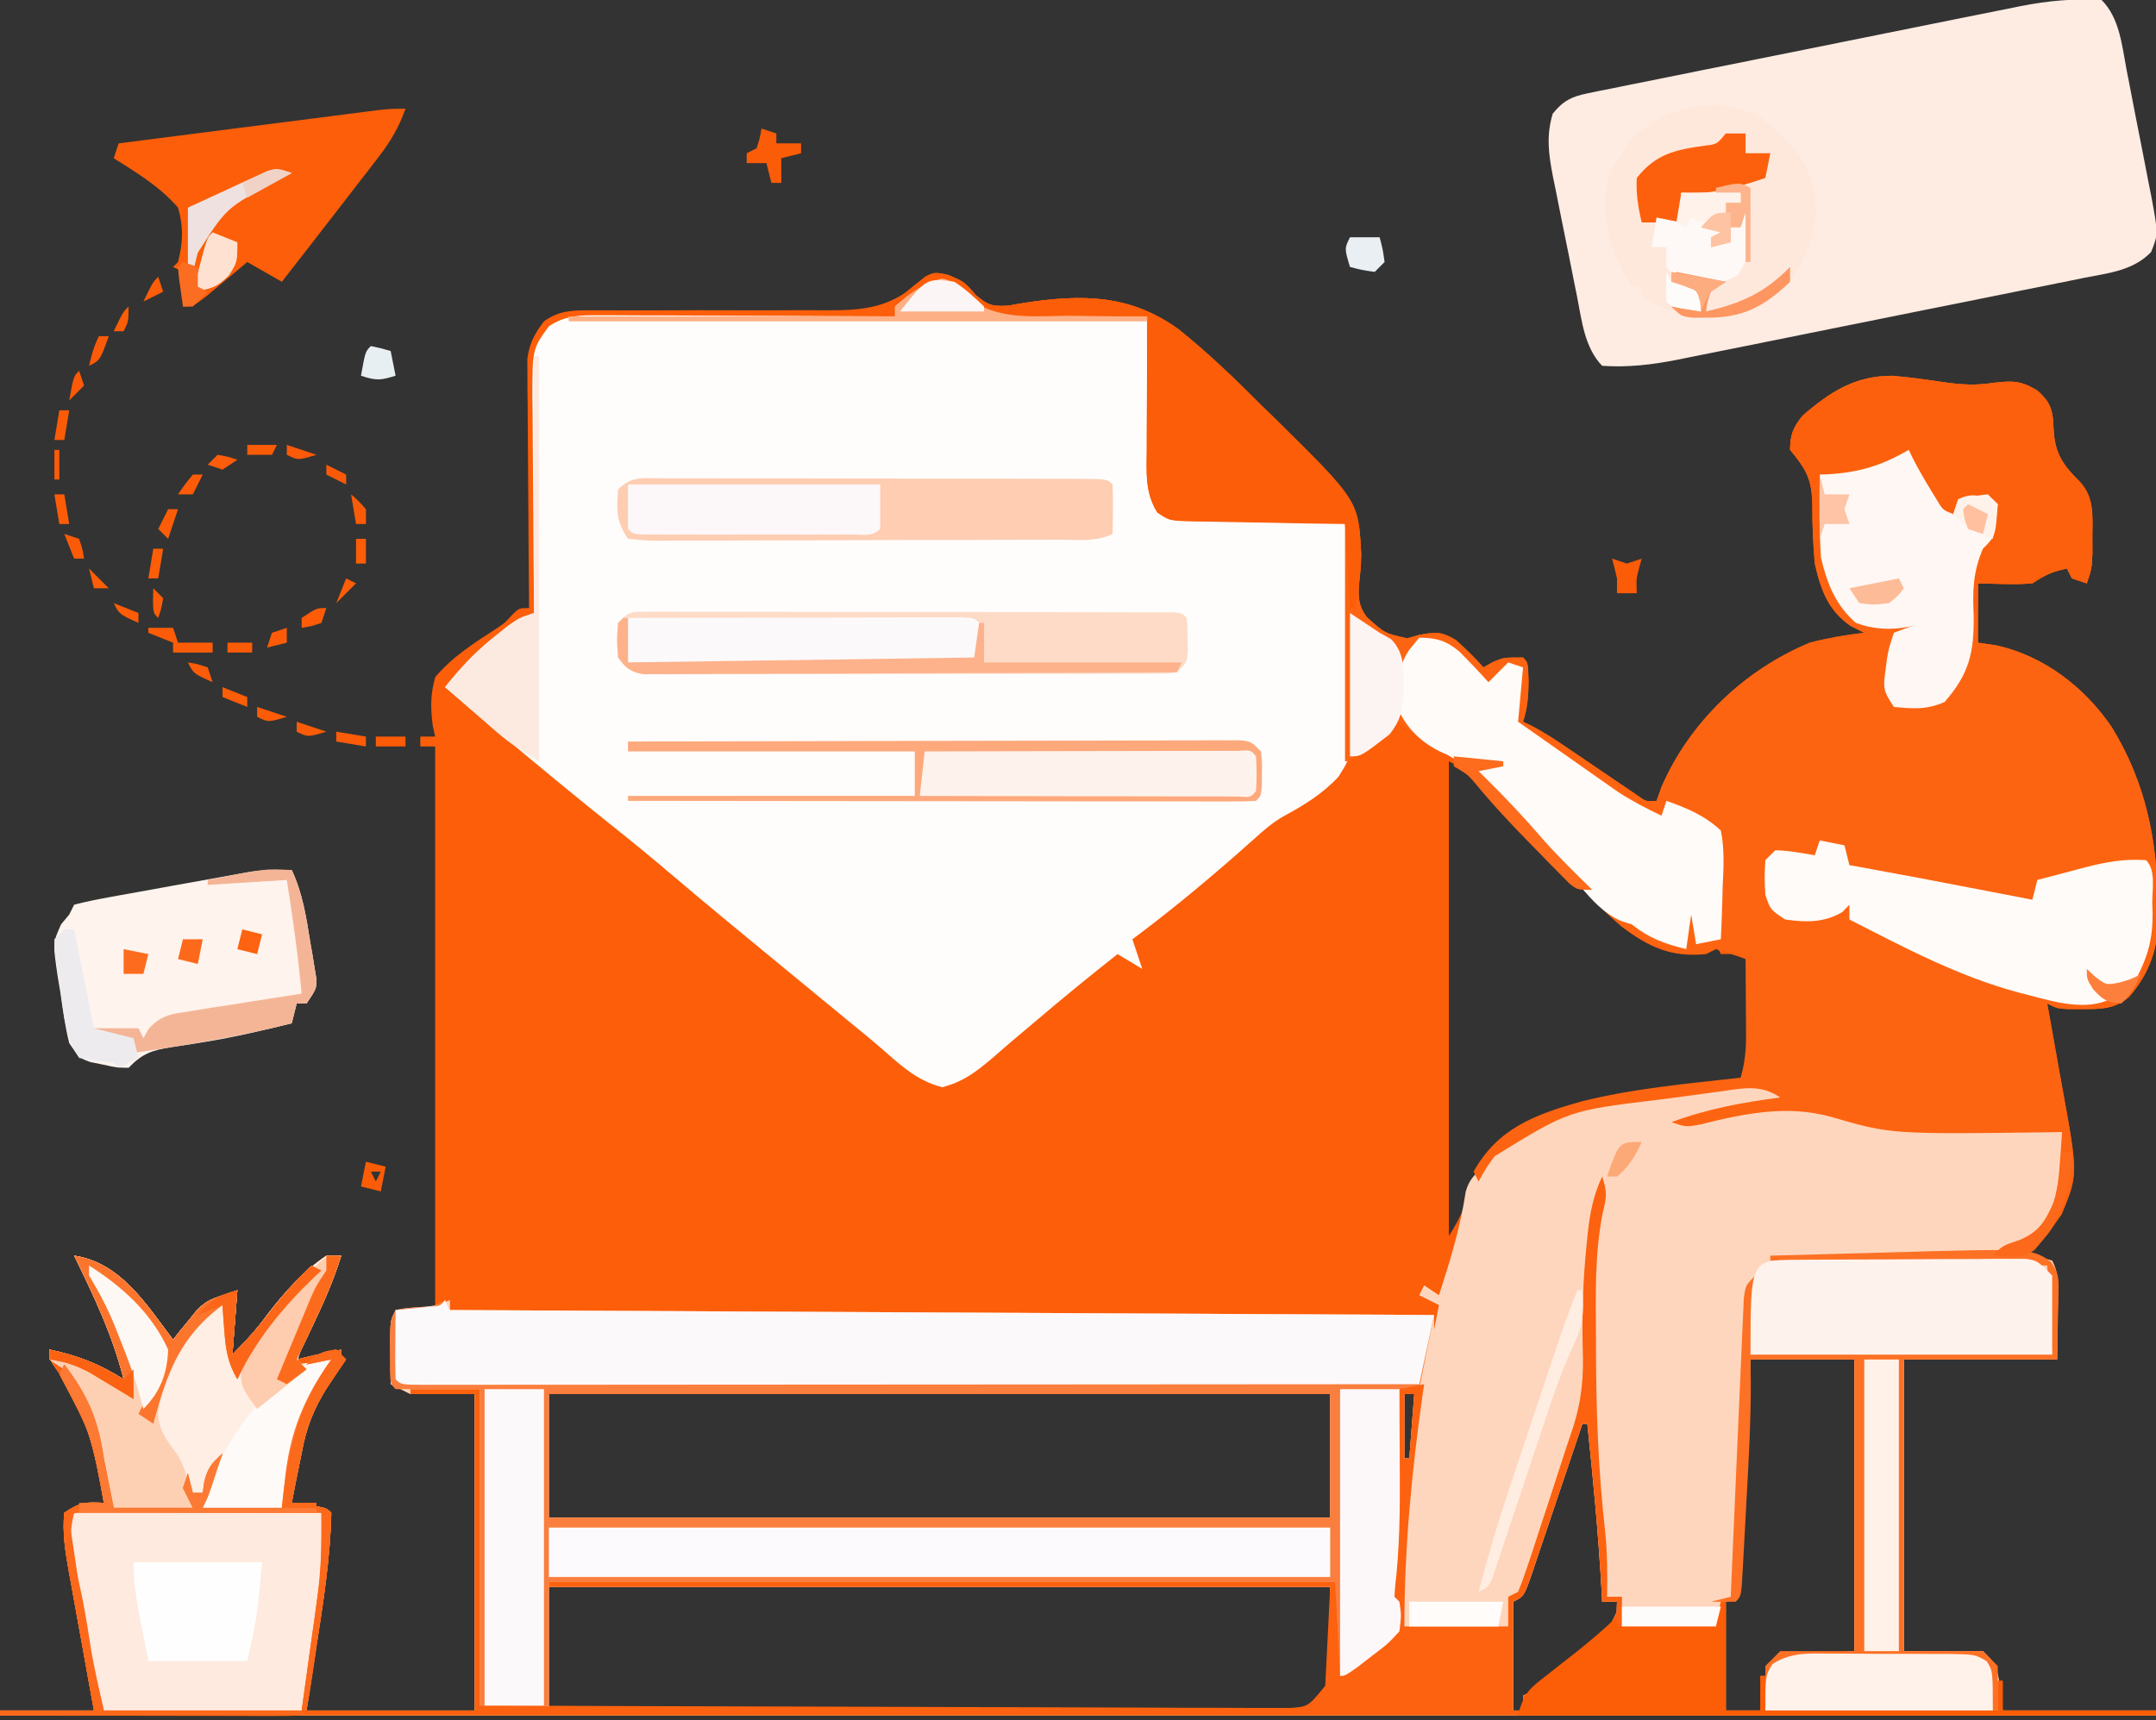 <?xml version="1.0" encoding="UTF-8"?>
<svg version="1.1" xmlns="http://www.w3.org/2000/svg" width="436" height="348">
<rect width="100%" height="100%" fill="#333333" stroke="none"/>
<path d="M0 0 C3.25 1.375 3.25 1.375 5.59 4.07 C7.945 6.092 8.922 6.394 12.072 6.215 C13.168 6.026 14.265 5.836 15.395 5.641 C27.07 3.875 36.855 3.851 46.747 11.118 C52.76 15.959 58.247 21.282 63.688 26.75 C64.608 27.648 65.528 28.546 66.476 29.472 C82.909 45.74 82.909 45.74 83.522 56.356 C83.473 58.852 83.473 58.852 83.227 61.192 C82.9 64.37 82.678 66.641 84.698 69.232 C88.275 72.484 88.275 72.484 92.84 73.496 C94.002 73.158 94.002 73.158 95.188 72.812 C98.517 72.201 99.728 72.058 102.668 73.844 C104.645 75.608 106.486 77.399 108.25 79.375 C108.828 79.045 109.405 78.715 110 78.375 C112.25 77.375 112.25 77.375 116.25 77.375 C117.25 78.375 117.25 78.375 117.375 82.188 C117.344 85.064 117.167 87.623 116.25 90.375 C116.809 90.638 117.367 90.901 117.943 91.171 C120.487 92.498 122.793 94.018 125.164 95.633 C126.09 96.258 127.015 96.883 127.969 97.527 C129.915 98.849 131.861 100.171 133.805 101.496 C135.189 102.43 135.189 102.43 136.602 103.383 C137.445 103.957 138.289 104.53 139.159 105.122 C141.13 106.546 141.13 106.546 143.25 106.375 C143.58 105.447 143.91 104.519 144.25 103.562 C149.949 90.408 161.083 79.836 174.25 74.375 C177.898 73.432 181.507 72.795 185.25 72.375 C184.343 71.921 183.435 71.468 182.5 71 C177.938 67.851 176.434 63.662 175.25 58.375 C174.893 54.493 174.748 50.606 174.753 46.708 C174.674 41.453 173.699 39.482 170.25 35.375 C170.288 32.27 170.848 30.878 172.781 28.461 C178.334 23.635 183.436 20.347 190.984 20.391 C194.5 20.682 197.96 21.178 201.445 21.711 C204.944 22.219 207.966 22.363 211.438 21.812 C215.313 21.368 216.951 21.396 220.25 23.375 C222.341 25.242 223.175 26.584 223.441 29.391 C223.481 30.149 223.521 30.907 223.562 31.688 C223.911 36.383 225.594 38.602 228.875 41.867 C231.811 45.087 231.384 48.754 231.375 52.875 C231.378 54.02 231.38 55.164 231.383 56.344 C231.25 59.375 231.25 59.375 230.25 62.375 C229.26 62.045 228.27 61.715 227.25 61.375 C226.92 60.715 226.59 60.055 226.25 59.375 C223.288 59.988 221.869 60.629 219.25 62.375 C215.566 62.642 211.949 62.462 208.25 62.375 C208.25 66.335 208.25 70.295 208.25 74.375 C210.137 74.653 210.137 74.653 212.062 74.938 C221.617 77.089 229.772 83.37 235.25 91.375 C242.18 102.63 244.456 114.19 244.688 127.25 C244.721 128.427 244.721 128.427 244.755 129.627 C244.73 136.002 243.029 141.181 238.802 146.039 C235.857 148.574 232.894 148.511 229.188 148.5 C227.871 148.504 227.871 148.504 226.527 148.508 C224.25 148.375 224.25 148.375 222.25 147.375 C222.407 148.231 222.563 149.088 222.725 149.97 C223.308 153.193 223.878 156.417 224.441 159.643 C224.686 161.031 224.935 162.417 225.189 163.803 C228.507 181.928 228.507 181.928 225.164 189.996 C224.739 190.596 224.313 191.195 223.875 191.812 C223.245 192.739 223.245 192.739 222.602 193.684 C221.25 195.375 219.814 196.88 218.25 198.375 C219.457 198.561 219.457 198.561 220.688 198.75 C221.533 198.956 222.379 199.162 223.25 199.375 C224.398 201.672 224.366 202.958 224.348 205.508 C224.345 206.234 224.343 206.96 224.34 207.708 C224.326 209.09 224.326 209.09 224.312 210.5 C224.292 213.429 224.271 216.357 224.25 219.375 C214.02 219.375 203.79 219.375 193.25 219.375 C193.25 238.845 193.25 258.315 193.25 278.375 C198.53 278.375 203.81 278.375 209.25 278.375 C212.25 281.375 212.25 281.375 213.25 290.375 C223.48 290.375 233.71 290.375 244.25 290.375 C244.25 290.705 244.25 291.035 244.25 291.375 C100.37 291.375 -43.51 291.375 -191.75 291.375 C-191.75 291.045 -191.75 290.715 -191.75 290.375 C-185.48 290.375 -179.21 290.375 -172.75 290.375 C-173.183 287.99 -173.616 285.605 -174.062 283.148 C-174.481 280.825 -174.897 278.502 -175.313 276.178 C-175.603 274.57 -175.894 272.962 -176.187 271.354 C-176.608 269.036 -177.024 266.718 -177.438 264.398 C-177.569 263.686 -177.7 262.973 -177.835 262.239 C-178.54 258.248 -179.166 254.421 -178.75 250.375 C-175.522 248.223 -174.466 248.174 -170.75 248.375 C-172.541 238.265 -174.188 229.745 -180.359 221.344 C-181.75 219.375 -181.75 219.375 -181.75 217.375 C-175.982 218.589 -171.748 220.251 -166.75 223.375 C-168.942 214.504 -172.772 206.55 -176.75 198.375 C-167.306 199.807 -162.213 208.195 -156.75 215.375 C-156.096 214.544 -156.096 214.544 -155.43 213.695 C-154.834 212.971 -154.239 212.246 -153.625 211.5 C-152.755 210.421 -152.755 210.421 -151.867 209.32 C-149.75 207.375 -149.75 207.375 -143.75 205.375 C-144.245 211.81 -144.245 211.81 -144.75 218.375 C-141.949 215.574 -139.79 213.191 -137.5 210.062 C-134.101 205.637 -130.4 201.519 -125.75 198.375 C-124.76 198.375 -123.77 198.375 -122.75 198.375 C-124.244 203.218 -126.2 207.689 -128.375 212.25 C-128.7 212.938 -129.025 213.627 -129.359 214.336 C-130.153 216.017 -130.951 217.696 -131.75 219.375 C-131.147 219.222 -130.543 219.068 -129.922 218.91 C-127.544 218.324 -125.154 217.842 -122.75 217.375 C-122.75 220.976 -123.674 222.089 -125.625 225.062 C-128.37 229.515 -129.854 233.264 -130.75 238.375 C-131.124 240.209 -131.499 242.042 -131.875 243.875 C-132.169 245.375 -132.461 246.874 -132.75 248.375 C-131.616 248.519 -130.481 248.664 -129.312 248.812 C-125.75 249.375 -125.75 249.375 -124.75 250.375 C-124.933 259.539 -126.414 268.646 -127.812 277.688 C-128.772 283.968 -128.772 283.968 -129.75 290.375 C-118.53 290.375 -107.31 290.375 -95.75 290.375 C-95.75 269.255 -95.75 248.135 -95.75 226.375 C-100.04 226.375 -104.33 226.375 -108.75 226.375 C-110.73 225.385 -110.73 225.385 -112.75 224.375 C-112.777 222.25 -112.796 220.125 -112.812 218 C-112.824 216.817 -112.836 215.633 -112.848 214.414 C-112.75 211.375 -112.75 211.375 -111.75 209.375 C-109.11 209.375 -106.47 209.375 -103.75 209.375 C-103.75 171.755 -103.75 134.135 -103.75 95.375 C-104.74 95.375 -105.73 95.375 -106.75 95.375 C-106.75 94.715 -106.75 94.055 -106.75 93.375 C-105.76 93.375 -104.77 93.375 -103.75 93.375 C-103.912 92.636 -104.075 91.898 -104.242 91.137 C-104.699 87.471 -104.721 84.963 -103.75 81.375 C-100.371 77.298 -95.791 74.387 -91.376 71.535 C-89.671 70.394 -89.671 70.394 -88.165 68.733 C-86.75 67.375 -86.75 67.375 -84.75 67.375 C-84.76 66.396 -84.76 66.396 -84.77 65.397 C-84.837 58.6 -84.882 51.803 -84.915 45.006 C-84.93 42.469 -84.95 39.933 -84.976 37.396 C-85.013 33.75 -85.03 30.104 -85.043 26.457 C-85.058 25.324 -85.074 24.19 -85.09 23.022 C-85.09 21.961 -85.09 20.901 -85.091 19.808 C-85.101 18.412 -85.101 18.412 -85.111 16.988 C-84.667 13.775 -83.702 11.955 -81.75 9.375 C-78.472 7.002 -75.42 7.134 -71.456 7.151 C-70.181 7.151 -68.906 7.15 -67.592 7.15 C-66.573 7.156 -66.573 7.156 -65.534 7.162 C-63.397 7.172 -61.261 7.167 -59.125 7.156 C-53.051 7.128 -46.978 7.116 -40.905 7.145 C-37.185 7.162 -33.465 7.149 -29.745 7.119 C-28.334 7.112 -26.922 7.117 -25.511 7.133 C-16.632 7.231 -11.207 6.657 -4.75 0.375 C-2.75 -0.625 -2.75 -0.625 0 0 Z M101.25 98.375 C101.25 130.055 101.25 161.735 101.25 194.375 C103.772 190.593 105.194 186.609 106.836 182.383 C109.831 176.012 113.353 173.253 119.68 170.57 C132.695 166.213 146.646 164.714 160.25 163.375 C162.87 158.446 162.511 153.552 162.438 148.125 C162.437 147.202 162.436 146.279 162.436 145.328 C162.798 141.02 162.798 141.02 161.25 137.375 C159.584 137.334 157.916 137.332 156.25 137.375 C155.92 136.715 155.59 136.055 155.25 135.375 C154.26 135.87 154.26 135.87 153.25 136.375 C145.817 137.118 140.468 134.323 134.793 129.746 C133.666 128.778 132.548 127.8 131.438 126.812 C130.839 126.289 130.241 125.766 129.625 125.228 C121.845 118.353 114.422 111.111 107.883 103.031 C105.9 100.882 105.9 100.882 101.25 98.375 Z M162.25 219.375 C162.057 222.828 161.863 226.282 161.664 229.84 C161.471 233.169 161.275 236.499 161.078 239.828 C160.943 242.149 160.811 244.47 160.683 246.792 C160.498 250.121 160.301 253.449 160.102 256.777 C160.046 257.822 159.991 258.867 159.934 259.943 C159.874 260.904 159.814 261.865 159.752 262.855 C159.704 263.706 159.655 264.556 159.604 265.432 C159.487 266.074 159.37 266.715 159.25 267.375 C158.26 267.87 158.26 267.87 157.25 268.375 C157.25 275.635 157.25 282.895 157.25 290.375 C159.56 290.375 161.87 290.375 164.25 290.375 C164.371 289.749 164.492 289.122 164.617 288.477 C164.785 287.659 164.952 286.842 165.125 286 C165.287 285.188 165.45 284.376 165.617 283.539 C166.25 281.375 166.25 281.375 168.25 279.375 C173.2 279.045 178.15 278.715 183.25 278.375 C183.25 258.905 183.25 239.435 183.25 219.375 C176.32 219.375 169.39 219.375 162.25 219.375 Z M-80.75 226.375 C-80.75 234.625 -80.75 242.875 -80.75 251.375 C-28.61 251.375 23.53 251.375 77.25 251.375 C77.25 243.125 77.25 234.875 77.25 226.375 C25.11 226.375 -27.03 226.375 -80.75 226.375 Z M92.25 226.375 C92.25 230.665 92.25 234.955 92.25 239.375 C92.58 239.375 92.91 239.375 93.25 239.375 C93.58 235.085 93.91 230.795 94.25 226.375 C93.59 226.375 92.93 226.375 92.25 226.375 Z M128.25 232.375 C127.897 233.43 127.544 234.485 127.18 235.572 C125.872 239.475 124.554 243.375 123.233 247.274 C122.662 248.964 122.094 250.654 121.528 252.346 C120.716 254.773 119.894 257.197 119.07 259.621 C118.818 260.382 118.566 261.142 118.306 261.925 C116.478 267.261 116.478 267.261 114.25 268.375 C114.25 275.635 114.25 282.895 114.25 290.375 C114.91 290.375 115.57 290.375 116.25 290.375 C116.25 289.385 116.25 288.395 116.25 287.375 C116.84 287.1 117.429 286.824 118.036 286.54 C121.556 284.687 124.412 282.123 127.438 279.562 C128.079 279.041 128.72 278.52 129.381 277.982 C133.131 274.844 133.131 274.844 135.176 270.488 C135.2 269.791 135.225 269.094 135.25 268.375 C134.26 268.375 133.27 268.375 132.25 268.375 C132.201 267.452 132.152 266.529 132.102 265.578 C131.465 254.474 130.417 243.435 129.25 232.375 C128.92 232.375 128.59 232.375 128.25 232.375 Z M-80.75 265.375 C-80.75 273.625 -80.75 281.875 -80.75 290.375 C-60.888 290.491 -41.025 290.58 -21.163 290.634 C-11.94 290.66 -2.718 290.695 6.504 290.752 C14.542 290.802 22.58 290.834 30.618 290.845 C34.874 290.852 39.13 290.867 43.386 290.904 C47.393 290.938 51.399 290.948 55.405 290.941 C56.875 290.942 58.345 290.952 59.816 290.971 C61.824 290.996 63.832 290.987 65.84 290.976 C67.526 290.983 67.526 290.983 69.245 290.99 C73.043 290.5 73.043 290.5 77.25 285.375 C77.25 278.775 77.25 272.175 77.25 265.375 C25.11 265.375 -27.03 265.375 -80.75 265.375 Z " fill="#FC5E09" transform="translate(191.75,55.625)"/>
<path d="M0 0 C1.66 1.547 1.66 1.547 3 3 C2.024 3.133 1.048 3.266 0.043 3.402 C-1.229 3.579 -2.502 3.756 -3.812 3.938 C-5.077 4.112 -6.342 4.286 -7.645 4.465 C-10.983 4.904 -10.983 4.904 -14 6 C-13.018 5.783 -13.018 5.783 -12.016 5.562 C-1.326 3.388 7.95 3.345 18.504 6.246 C27.725 8.235 37.291 8.241 46.688 8.562 C48.473 8.627 48.473 8.627 50.295 8.693 C53.197 8.798 56.098 8.9 59 9 C59.041 10.906 59.07 12.812 59.094 14.719 C59.111 15.78 59.129 16.842 59.146 17.936 C58.937 22.321 57.907 25.677 55 29 C52.453 30.711 49.875 31.939 47 33 C48.065 33.182 48.065 33.182 49.152 33.367 C50.071 33.535 50.991 33.702 51.938 33.875 C52.854 34.037 53.771 34.2 54.715 34.367 C55.469 34.576 56.223 34.785 57 35 C58.148 37.297 58.116 38.583 58.098 41.133 C58.095 41.859 58.093 42.585 58.09 43.333 C58.076 44.715 58.076 44.715 58.062 46.125 C58.042 49.054 58.021 51.983 58 55 C47.77 55 37.54 55 27 55 C27 74.47 27 93.94 27 114 C32.28 114 37.56 114 43 114 C46 117 46 117 47 126 C57.23 126 67.46 126 78 126 C78 126.33 78 126.66 78 127 C-65.88 127 -209.76 127 -358 127 C-358 126.67 -358 126.34 -358 126 C-351.73 126 -345.46 126 -339 126 C-339.433 123.615 -339.866 121.23 -340.312 118.773 C-340.731 116.45 -341.147 114.127 -341.563 111.803 C-341.853 110.195 -342.144 108.587 -342.437 106.979 C-342.858 104.661 -343.274 102.343 -343.688 100.023 C-343.819 99.311 -343.95 98.598 -344.085 97.864 C-344.79 93.873 -345.416 90.046 -345 86 C-341.772 83.848 -340.716 83.799 -337 84 C-338.791 73.89 -340.438 65.37 -346.609 56.969 C-348 55 -348 55 -348 53 C-342.232 54.214 -337.998 55.876 -333 59 C-335.192 50.129 -339.022 42.175 -343 34 C-333.556 35.432 -328.463 43.82 -323 51 C-322.564 50.446 -322.129 49.891 -321.68 49.32 C-321.084 48.596 -320.489 47.871 -319.875 47.125 C-319.295 46.406 -318.715 45.686 -318.117 44.945 C-316 43 -316 43 -310 41 C-310.33 45.29 -310.66 49.58 -311 54 C-308.199 51.199 -306.04 48.816 -303.75 45.688 C-300.351 41.262 -296.65 37.144 -292 34 C-291.01 34 -290.02 34 -289 34 C-290.494 38.843 -292.45 43.314 -294.625 47.875 C-294.95 48.563 -295.275 49.252 -295.609 49.961 C-296.403 51.642 -297.201 53.321 -298 55 C-297.095 54.77 -297.095 54.77 -296.172 54.535 C-293.794 53.949 -291.404 53.467 -289 53 C-289 56.601 -289.924 57.714 -291.875 60.688 C-294.62 65.14 -296.104 68.889 -297 74 C-297.374 75.834 -297.749 77.667 -298.125 79.5 C-298.419 81 -298.711 82.499 -299 84 C-297.866 84.144 -296.731 84.289 -295.562 84.438 C-292 85 -292 85 -291 86 C-291.183 95.164 -292.664 104.271 -294.062 113.312 C-294.702 117.499 -295.341 121.686 -296 126 C-284.78 126 -273.56 126 -262 126 C-262 104.88 -262 83.76 -262 62 C-266.29 62 -270.58 62 -275 62 C-276.32 61.34 -277.64 60.68 -279 60 C-279.027 57.875 -279.046 55.75 -279.062 53.625 C-279.074 52.442 -279.086 51.258 -279.098 50.039 C-279 47 -279 47 -278 45 C-276.004 44.621 -276.004 44.621 -273.562 44.438 C-270.154 44.194 -270.154 44.194 -267 43 C-267 43.66 -267 44.32 -267 45 C-201.33 45.33 -135.66 45.66 -68 46 C-68 46.99 -68 47.98 -68 49 C-67.67 47.35 -67.34 45.7 -67 44 C-68.32 43.34 -69.64 42.68 -71 42 C-70.67 41.34 -70.34 40.68 -70 40 C-69.01 40.66 -68.02 41.32 -67 42 C-64.757 35.053 -62.659 28.258 -61.59 21.023 C-60.88 18.589 -59.866 17.675 -58 16 C-57.34 15.051 -56.68 14.102 -56 13.125 C-47.937 3.454 -32.055 2.209 -20.339 1.134 C-18.34 0.963 -16.339 0.8 -14.339 0.646 C-13.419 0.574 -12.499 0.503 -11.551 0.43 C-10.722 0.37 -9.894 0.311 -9.04 0.25 C-2.063 -0.604 -2.063 -0.604 0 0 Z M-4 55 C-4.193 58.453 -4.387 61.907 -4.586 65.465 C-4.779 68.794 -4.975 72.124 -5.172 75.453 C-5.307 77.774 -5.439 80.095 -5.567 82.417 C-5.752 85.746 -5.949 89.074 -6.148 92.402 C-6.204 93.447 -6.259 94.492 -6.316 95.568 C-6.376 96.529 -6.436 97.49 -6.498 98.48 C-6.546 99.331 -6.595 100.181 -6.646 101.057 C-6.763 101.699 -6.88 102.34 -7 103 C-7.99 103.495 -7.99 103.495 -9 104 C-9 111.26 -9 118.52 -9 126 C-6.69 126 -4.38 126 -2 126 C-1.879 125.374 -1.758 124.747 -1.633 124.102 C-1.465 123.284 -1.298 122.467 -1.125 121.625 C-0.963 120.813 -0.8 120.001 -0.633 119.164 C0 117 0 117 2 115 C6.95 114.67 11.9 114.34 17 114 C17 94.53 17 75.06 17 55 C10.07 55 3.14 55 -4 55 Z M-247 62 C-247 70.25 -247 78.5 -247 87 C-194.86 87 -142.72 87 -89 87 C-89 78.75 -89 70.5 -89 62 C-141.14 62 -193.28 62 -247 62 Z M-74 62 C-74 66.29 -74 70.58 -74 75 C-73.67 75 -73.34 75 -73 75 C-72.67 70.71 -72.34 66.42 -72 62 C-72.66 62 -73.32 62 -74 62 Z M-38 68 C-38.353 69.055 -38.706 70.11 -39.07 71.197 C-40.378 75.1 -41.696 79 -43.017 82.899 C-43.588 84.589 -44.156 86.279 -44.722 87.971 C-45.534 90.398 -46.356 92.822 -47.18 95.246 C-47.432 96.007 -47.684 96.767 -47.944 97.55 C-49.772 102.886 -49.772 102.886 -52 104 C-52 111.26 -52 118.52 -52 126 C-51.34 126 -50.68 126 -50 126 C-50 125.01 -50 124.02 -50 123 C-49.41 122.725 -48.821 122.449 -48.214 122.165 C-44.694 120.312 -41.838 117.748 -38.812 115.188 C-38.171 114.666 -37.53 114.145 -36.869 113.607 C-33.119 110.469 -33.119 110.469 -31.074 106.113 C-31.05 105.416 -31.025 104.719 -31 104 C-31.99 104 -32.98 104 -34 104 C-34.049 103.077 -34.098 102.154 -34.148 101.203 C-34.785 90.099 -35.833 79.06 -37 68 C-37.33 68 -37.66 68 -38 68 Z M-247 101 C-247 109.25 -247 117.5 -247 126 C-227.138 126.116 -207.275 126.205 -187.413 126.259 C-178.19 126.285 -168.968 126.32 -159.746 126.377 C-151.708 126.427 -143.67 126.459 -135.632 126.47 C-131.376 126.477 -127.12 126.492 -122.864 126.529 C-118.857 126.563 -114.851 126.573 -110.845 126.566 C-109.375 126.567 -107.905 126.577 -106.434 126.596 C-104.426 126.621 -102.418 126.612 -100.41 126.601 C-98.724 126.608 -98.724 126.608 -97.005 126.615 C-93.207 126.125 -93.207 126.125 -89 121 C-89 114.4 -89 107.8 -89 101 C-141.14 101 -193.28 101 -247 101 Z " fill="#FED6BD" transform="translate(358,220)"/>
<path d="M0 0 C2.5 0.688 2.5 0.688 5.129 3.676 C10.801 8.658 18.812 7.578 25.938 7.562 C27.447 7.581 28.957 7.601 30.467 7.625 C34.145 7.677 37.822 7.692 41.5 7.688 C41.522 9.239 41.522 9.239 41.544 10.821 C41.602 14.67 41.68 18.518 41.762 22.366 C41.796 24.03 41.824 25.693 41.846 27.357 C41.88 29.753 41.932 32.147 41.988 34.543 C41.998 35.653 41.998 35.653 42.008 36.785 C42.132 41.186 42.365 44.463 45.5 47.688 C48.408 48.213 50.754 48.409 53.668 48.395 C54.463 48.41 55.258 48.425 56.076 48.44 C58.614 48.483 61.15 48.492 63.688 48.5 C65.408 48.523 67.129 48.549 68.85 48.576 C73.067 48.639 77.283 48.671 81.5 48.688 C81.857 55.605 82.101 62.521 82.269 69.446 C82.339 71.796 82.434 74.147 82.556 76.495 C83.513 95.45 83.513 95.45 80.206 100.769 C77.026 104.209 73.295 106.526 69.195 108.733 C66.942 110.002 65.106 111.582 63.203 113.324 C62.622 113.835 62.041 114.345 61.443 114.872 C60.884 115.368 60.325 115.864 59.75 116.375 C52.868 122.412 45.844 128.217 38.5 133.688 C39.16 135.667 39.82 137.648 40.5 139.688 C38.85 138.697 37.2 137.708 35.5 136.688 C29.89 141.107 24.374 145.62 18.938 150.25 C17.296 151.636 15.653 153.021 14.01 154.405 C12.635 155.573 11.276 156.758 9.918 157.945 C6.635 160.709 4.234 162.487 0.062 163.625 C-4.982 162.297 -8.024 159.483 -11.901 156.074 C-14.361 153.941 -16.886 151.89 -19.406 149.828 C-21.605 148.028 -23.797 146.22 -25.988 144.41 C-28.961 141.956 -31.938 139.505 -34.918 137.059 C-41.461 131.685 -47.989 126.299 -54.438 120.812 C-58.781 117.118 -63.185 113.513 -67.652 109.969 C-78.761 101.07 -89.667 91.919 -100.5 82.688 C-97.374 78.772 -94.332 75.491 -90.375 72.375 C-89.527 71.698 -88.679 71.021 -87.805 70.324 C-85.5 68.688 -85.5 68.688 -82.5 67.688 C-82.507 67.049 -82.513 66.411 -82.52 65.754 C-82.587 59.103 -82.632 52.452 -82.665 45.8 C-82.68 43.319 -82.7 40.838 -82.726 38.357 C-82.763 34.787 -82.78 31.218 -82.793 27.648 C-82.808 26.542 -82.824 25.435 -82.84 24.296 C-82.842 14.276 -82.842 14.276 -79.5 9.688 C-76.058 7.392 -73.056 7.445 -68.987 7.46 C-68.343 7.46 -67.699 7.46 -67.035 7.46 C-64.914 7.461 -62.793 7.476 -60.672 7.492 C-59.198 7.496 -57.724 7.499 -56.25 7.501 C-52.377 7.508 -48.503 7.528 -44.63 7.55 C-40.675 7.571 -36.721 7.58 -32.766 7.59 C-25.01 7.611 -17.255 7.645 -9.5 7.688 C-9.5 7.027 -9.5 6.367 -9.5 5.688 C-6.718 3.042 -3.705 1.019 0 0 Z " fill="#FEFDFC" transform="translate(190.5,56.312)"/>
<path d="M0 0 C3.25 1.375 3.25 1.375 5.59 4.07 C7.945 6.092 8.922 6.394 12.072 6.215 C13.717 5.931 13.717 5.931 15.395 5.641 C27.07 3.875 36.855 3.851 46.747 11.118 C52.76 15.959 58.247 21.282 63.688 26.75 C64.608 27.648 65.528 28.546 66.476 29.472 C82.909 45.74 82.909 45.74 83.522 56.356 C83.473 58.852 83.473 58.852 83.227 61.192 C82.9 64.37 82.678 66.641 84.698 69.232 C88.275 72.484 88.275 72.484 92.84 73.496 C93.615 73.271 94.389 73.045 95.188 72.812 C98.517 72.201 99.728 72.058 102.668 73.844 C104.645 75.608 106.486 77.399 108.25 79.375 C109.116 78.88 109.116 78.88 110 78.375 C112.25 77.375 112.25 77.375 116.25 77.375 C117.25 78.375 117.25 78.375 117.375 82.188 C117.344 85.064 117.167 87.623 116.25 90.375 C116.809 90.638 117.367 90.901 117.943 91.171 C120.487 92.498 122.793 94.018 125.164 95.633 C126.09 96.258 127.015 96.883 127.969 97.527 C129.915 98.849 131.861 100.171 133.805 101.496 C135.189 102.43 135.189 102.43 136.602 103.383 C137.445 103.957 138.289 104.53 139.159 105.122 C141.13 106.546 141.13 106.546 143.25 106.375 C143.58 105.447 143.91 104.519 144.25 103.562 C149.949 90.408 161.083 79.836 174.25 74.375 C177.898 73.432 181.507 72.795 185.25 72.375 C184.343 71.921 183.435 71.468 182.5 71 C177.938 67.851 176.434 63.662 175.25 58.375 C174.893 54.493 174.748 50.606 174.753 46.708 C174.674 41.453 173.699 39.482 170.25 35.375 C170.288 32.27 170.848 30.878 172.781 28.461 C178.334 23.635 183.436 20.347 190.984 20.391 C194.5 20.682 197.96 21.178 201.445 21.711 C204.944 22.219 207.966 22.363 211.438 21.812 C215.313 21.368 216.951 21.396 220.25 23.375 C222.341 25.242 223.175 26.584 223.441 29.391 C223.481 30.149 223.521 30.907 223.562 31.688 C223.911 36.383 225.594 38.602 228.875 41.867 C231.811 45.087 231.384 48.754 231.375 52.875 C231.378 54.02 231.38 55.164 231.383 56.344 C231.25 59.375 231.25 59.375 230.25 62.375 C229.26 62.045 228.27 61.715 227.25 61.375 C226.92 60.715 226.59 60.055 226.25 59.375 C223.288 59.988 221.869 60.629 219.25 62.375 C215.566 62.642 211.949 62.462 208.25 62.375 C208.25 66.335 208.25 70.295 208.25 74.375 C210.137 74.653 210.137 74.653 212.062 74.938 C221.617 77.089 229.772 83.37 235.25 91.375 C242.18 102.63 244.456 114.19 244.688 127.25 C244.721 128.427 244.721 128.427 244.755 129.627 C244.73 136.002 243.029 141.181 238.802 146.039 C235.857 148.574 232.894 148.511 229.188 148.5 C228.31 148.503 227.432 148.505 226.527 148.508 C224.25 148.375 224.25 148.375 222.25 147.375 C222.485 148.66 222.485 148.66 222.725 149.97 C223.308 153.193 223.878 156.417 224.441 159.643 C224.686 161.031 224.935 162.417 225.189 163.803 C228.507 181.928 228.507 181.928 225.164 189.996 C224.739 190.596 224.313 191.195 223.875 191.812 C223.245 192.739 223.245 192.739 222.602 193.684 C221.218 195.415 219.965 196.964 218.25 198.375 C214.562 198.562 214.562 198.562 211.25 198.375 C213.25 196.375 213.25 196.375 216.625 195.25 C220.405 193.652 221.895 191.678 223.466 187.931 C224.379 184.953 224.635 182.195 224.852 179.09 C224.93 178.017 225.008 176.945 225.088 175.84 C225.142 175.026 225.195 174.213 225.25 173.375 C224.551 173.385 223.853 173.396 223.133 173.407 C190.676 173.828 190.676 173.828 178.641 170.324 C169.692 167.819 161.024 169.599 152.184 171.816 C149.25 172.375 149.25 172.375 146.25 171.375 C153.502 168.671 160.587 167.382 168.25 166.375 C164.398 163.701 160.758 164.491 156.375 165.125 C155.247 165.275 155.247 165.275 154.095 165.428 C152.552 165.635 151.01 165.847 149.469 166.065 C147.45 166.347 145.428 166.603 143.406 166.855 C125.481 169.028 125.481 169.028 110.516 178.254 C108.966 180.346 108.966 180.346 107.25 183.375 C106.92 182.715 106.59 182.055 106.25 181.375 C111.129 172.634 118.55 169.886 127.906 167.215 C138.499 164.554 149.415 163.582 160.25 162.375 C161.12 159.378 161.368 156.725 161.348 153.609 C161.344 152.72 161.341 151.83 161.338 150.914 C161.33 149.994 161.321 149.073 161.312 148.125 C161.306 146.721 161.306 146.721 161.299 145.289 C161.287 142.984 161.271 140.68 161.25 138.375 C159.273 137.644 157.269 136.981 155.25 136.375 C154.59 136.705 153.93 137.035 153.25 137.375 C146.238 138.076 141.683 135.972 136.211 131.832 C132.081 128.348 128.52 124.526 125.031 120.41 C123.186 118.301 121.249 116.339 119.25 114.375 C116.547 111.714 113.984 108.991 111.5 106.125 C110.928 105.466 110.355 104.808 109.766 104.129 C109.265 103.55 108.765 102.971 108.25 102.375 C105.786 99.526 104.389 98.434 100.875 96.938 C96.858 95.206 94.47 93.281 91.25 90.375 C90.54 90.953 89.829 91.53 89.098 92.125 C88.179 92.868 87.259 93.61 86.312 94.375 C85.396 95.118 84.479 95.86 83.535 96.625 C81.25 98.375 81.25 98.375 80.25 98.375 C80.25 82.205 80.25 66.035 80.25 49.375 C68.537 49.494 68.537 49.494 56.825 49.645 C55.356 49.654 53.887 49.662 52.418 49.668 C51.275 49.691 51.275 49.691 50.109 49.714 C44.751 49.717 44.751 49.717 42.302 48.044 C39.781 44.044 40.121 39.969 40.152 35.426 C40.154 34.653 40.155 33.881 40.157 33.085 C40.162 30.619 40.175 28.153 40.188 25.688 C40.193 24.015 40.197 22.342 40.201 20.67 C40.212 16.572 40.229 12.473 40.25 8.375 C38.851 8.422 38.851 8.422 37.424 8.47 C33.936 8.573 30.451 8.648 26.963 8.705 C25.458 8.735 23.954 8.775 22.45 8.828 C8.326 9.305 8.326 9.305 3.957 5.355 C3.27 4.526 3.27 4.526 2.57 3.68 C1.115 1.941 1.115 1.941 -2.5 2.312 C-5.526 3.302 -6.891 3.86 -8.75 6.375 C-9.41 6.045 -10.07 5.715 -10.75 5.375 C-3.478 -0.79 -3.478 -0.79 0 0 Z " fill="#FD6411" transform="translate(191.75,55.625)"/>
<path d="M0 0 C0.33 0.66 0.66 1.32 1 2 C66.67 2.33 132.34 2.66 200 3 C199.01 7.95 198.02 12.9 197 18 C195.68 18 194.36 18 193 18 C193.005 18.881 193.01 19.763 193.016 20.671 C193.033 23.994 193.046 27.317 193.055 30.64 C193.06 32.069 193.067 33.497 193.075 34.926 C193.122 42.688 193.048 50.342 192.119 58.065 C192.08 58.704 192.04 59.342 192 60 C192.33 60.33 192.66 60.66 193 61 C193.434 63.727 193.434 63.727 193 67 C191.032 69.108 189.33 70.671 187.062 72.375 C186.499 72.825 185.935 73.275 185.354 73.738 C181.214 77 181.214 77 180 77 C180 70.4 180 63.8 180 57 C127.53 57 75.06 57 21 57 C21 65.25 21 73.5 21 82 C16.38 82 11.76 82 7 82 C7 60.88 7 39.76 7 18 C1.39 18 -4.22 18 -10 18 C-11 17 -11 17 -11.133 14.129 C-11.13 12.952 -11.128 11.775 -11.125 10.562 C-11.128 9.388 -11.13 8.214 -11.133 7.004 C-11 4 -11 4 -10 2 C-7.969 1.621 -7.969 1.621 -5.5 1.438 C-2.45 1.421 -2.45 1.421 0 0 Z M21 19 C21 27.25 21 35.5 21 44 C73.14 44 125.28 44 179 44 C179 35.75 179 27.5 179 19 C126.86 19 74.72 19 21 19 Z " fill="#FA7E3D" transform="translate(90,263)"/>
<path d="M0 0 C3.667 3.643 4.139 9.342 5.078 14.281 C5.254 15.172 5.43 16.063 5.611 16.982 C5.978 18.86 6.341 20.739 6.699 22.62 C7.249 25.493 7.819 28.362 8.391 31.23 C8.746 33.06 9.1 34.889 9.453 36.719 C9.624 37.574 9.795 38.429 9.971 39.311 C11.473 47.335 11.473 47.335 10 51 C6.325 54.753 1.534 55.206 -3.415 56.177 C-4.368 56.372 -5.322 56.568 -6.304 56.769 C-9.456 57.412 -12.611 58.041 -15.766 58.668 C-17.96 59.111 -20.155 59.556 -22.35 60 C-26.952 60.931 -31.555 61.854 -36.16 62.771 C-42.051 63.946 -47.939 65.136 -53.826 66.332 C-58.36 67.252 -62.895 68.164 -67.431 69.073 C-69.602 69.509 -71.772 69.947 -73.942 70.388 C-76.982 71.003 -80.025 71.609 -83.067 72.212 C-83.958 72.394 -84.849 72.576 -85.766 72.764 C-90.938 73.776 -95.727 74.351 -101 74 C-104.568 70.306 -105.117 64.878 -106.078 59.973 C-106.254 59.106 -106.43 58.24 -106.611 57.347 C-106.978 55.52 -107.341 53.692 -107.699 51.863 C-108.248 49.072 -108.818 46.287 -109.391 43.502 C-109.746 41.722 -110.1 39.941 -110.453 38.16 C-110.624 37.332 -110.795 36.504 -110.971 35.65 C-111.829 31.177 -112.339 27.464 -111 23 C-108.875 20.386 -107.213 19.542 -103.941 18.88 C-103.117 18.708 -102.293 18.535 -101.444 18.358 C-100.543 18.181 -99.642 18.005 -98.714 17.823 C-97.763 17.628 -96.811 17.432 -95.831 17.231 C-92.678 16.587 -89.523 15.959 -86.367 15.332 C-84.173 14.889 -81.98 14.445 -79.786 14 C-75.182 13.069 -70.577 12.146 -65.971 11.229 C-60.08 10.056 -54.193 8.865 -48.308 7.668 C-43.774 6.747 -39.239 5.836 -34.703 4.927 C-32.533 4.491 -30.363 4.053 -28.194 3.612 C-25.152 2.996 -22.107 2.391 -19.062 1.788 C-18.173 1.606 -17.285 1.424 -16.369 1.236 C-10.815 0.153 -5.663 -0.329 0 0 Z " fill="#FEECE3" transform="translate(425,0)"/>
<path d="M0 0 C1.107 3.32 0.866 4.216 0.078 7.516 C-1.552 15.875 -1.3 24.268 -1.25 32.75 C-1.248 33.612 -1.246 34.474 -1.245 35.362 C-1.215 47.464 -0.786 59.424 0.562 71.461 C1.062 75.994 1.073 80.442 1 85 C1.99 85 2.98 85 4 85 C4 86.98 4 88.96 4 91 C10.27 90.67 16.54 90.34 23 90 C23.66 88.68 24.32 87.36 25 86 C25 93.26 25 100.52 25 108 C27.31 108 29.62 108 32 108 C32 105.69 32 103.38 32 101 C32.33 101 32.66 101 33 101 C33 103.31 33 105.62 33 108 C48.51 108 64.02 108 80 108 C80 106.02 80 104.04 80 102 C80.33 102 80.66 102 81 102 C81 103.98 81 105.96 81 108 C91.23 108 101.46 108 112 108 C112 108.33 112 108.66 112 109 C-31.88 109 -175.76 109 -324 109 C-324 108.67 -324 108.34 -324 108 C-317.73 108 -311.46 108 -305 108 C-305.433 105.615 -305.866 103.23 -306.312 100.773 C-306.731 98.45 -307.147 96.127 -307.563 93.803 C-307.853 92.195 -308.144 90.587 -308.437 88.979 C-308.858 86.661 -309.274 84.343 -309.688 82.023 C-309.819 81.311 -309.95 80.598 -310.085 79.864 C-310.79 75.873 -311.416 72.046 -311 68 C-307.772 65.848 -306.716 65.799 -303 66 C-304.791 55.89 -306.438 47.37 -312.609 38.969 C-314 37 -314 37 -314 35 C-308.232 36.214 -303.998 37.876 -299 41 C-301.192 32.129 -305.022 24.175 -309 16 C-299.556 17.432 -294.463 25.82 -289 33 C-288.564 32.446 -288.129 31.891 -287.68 31.32 C-287.084 30.596 -286.489 29.871 -285.875 29.125 C-285.295 28.406 -284.715 27.686 -284.117 26.945 C-282 25 -282 25 -276 23 C-276.33 27.29 -276.66 31.58 -277 36 C-274.199 33.199 -272.04 30.816 -269.75 27.688 C-266.351 23.262 -262.65 19.144 -258 16 C-257.01 16 -256.02 16 -255 16 C-256.494 20.843 -258.45 25.314 -260.625 29.875 C-260.95 30.563 -261.275 31.252 -261.609 31.961 C-262.403 33.642 -263.201 35.321 -264 37 C-263.095 36.77 -263.095 36.77 -262.172 36.535 C-259.794 35.949 -257.404 35.467 -255 35 C-255 38.601 -255.924 39.714 -257.875 42.688 C-260.62 47.14 -262.104 50.889 -263 56 C-263.374 57.834 -263.749 59.667 -264.125 61.5 C-264.419 63 -264.711 64.499 -265 66 C-263.866 66.144 -262.731 66.289 -261.562 66.438 C-258 67 -258 67 -257 68 C-257.183 77.164 -258.664 86.271 -260.062 95.312 C-260.702 99.499 -261.341 103.686 -262 108 C-250.78 108 -239.56 108 -228 108 C-228 86.88 -228 65.76 -228 44 C-232.29 44 -236.58 44 -241 44 C-241 43.67 -241 43.34 -241 43 C-236.38 43 -231.76 43 -227 43 C-227 64.12 -227 85.24 -227 107 C-205.295 107.09 -183.59 107.164 -161.885 107.207 C-151.807 107.228 -141.73 107.256 -131.652 107.302 C-122.87 107.342 -114.087 107.367 -105.305 107.376 C-100.653 107.382 -96.002 107.394 -91.351 107.423 C-86.974 107.45 -82.598 107.458 -78.221 107.452 C-76.614 107.454 -75.006 107.462 -73.399 107.477 C-71.206 107.497 -69.014 107.492 -66.821 107.481 C-65.593 107.485 -64.365 107.488 -63.1 107.492 C-59.439 107.222 -59.439 107.222 -56 103 C-55.67 96.4 -55.34 89.8 -55 83 C-107.14 83 -159.28 83 -213 83 C-213 82.67 -213 82.34 -213 82 C-160.53 82 -108.06 82 -54 82 C-53.67 88.27 -53.34 94.54 -53 101 C-51.185 99.639 -49.37 98.278 -47.5 96.875 C-46.479 96.109 -45.458 95.344 -44.406 94.555 C-41.716 92.199 -41.716 92.199 -41.594 88.883 C-41.92 85.938 -41.92 85.938 -43 83 C-42.778 80.967 -42.55 78.935 -42.293 76.907 C-41.658 70.611 -41.614 64.26 -41.438 57.938 C-41.394 56.485 -41.351 55.033 -41.307 53.58 C-41.201 50.053 -41.099 46.527 -41 43 C-39.35 42.67 -37.7 42.34 -36 42 C-36.128 42.888 -36.128 42.888 -36.26 43.794 C-38.505 59.532 -40 75.095 -40 91 C-33.07 91 -26.14 91 -19 91 C-19 89.02 -19 87.04 -19 85 C-18.34 84.67 -17.68 84.34 -17 84 C-16.161 81.928 -15.419 79.816 -14.723 77.691 C-14.511 77.051 -14.299 76.41 -14.08 75.75 C-13.401 73.69 -12.732 71.626 -12.062 69.562 C-11.616 68.206 -11.169 66.85 -10.721 65.494 C-9.853 62.861 -8.997 60.225 -8.153 57.585 C-7.459 55.427 -6.751 53.273 -6.017 51.128 C-4.135 45.433 -3.692 40.534 -3.938 34.562 C-4.081 27.497 -3.867 20.592 -3.125 13.562 C-3.046 12.776 -2.968 11.99 -2.886 11.18 C-2.431 7.16 -1.735 3.666 0 0 Z M-40 44 C-40 48.29 -40 52.58 -40 57 C-39.67 57 -39.34 57 -39 57 C-38.67 52.71 -38.34 48.42 -38 44 C-38.66 44 -39.32 44 -40 44 Z M-4 50 C-4.353 51.055 -4.706 52.11 -5.07 53.197 C-6.378 57.1 -7.696 61 -9.017 64.899 C-9.588 66.589 -10.156 68.279 -10.722 69.971 C-11.534 72.398 -12.356 74.822 -13.18 77.246 C-13.432 78.007 -13.684 78.767 -13.944 79.55 C-15.772 84.886 -15.772 84.886 -18 86 C-18 93.26 -18 100.52 -18 108 C-17.34 108 -16.68 108 -16 108 C-16 107.01 -16 106.02 -16 105 C-15.41 104.725 -14.821 104.449 -14.214 104.165 C-10.694 102.312 -7.838 99.748 -4.812 97.188 C-4.171 96.666 -3.53 96.145 -2.869 95.607 C0.881 92.469 0.881 92.469 2.926 88.113 C2.95 87.416 2.975 86.719 3 86 C2.01 86 1.02 86 0 86 C-0.049 85.077 -0.098 84.154 -0.148 83.203 C-0.785 72.099 -1.833 61.06 -3 50 C-3.33 50 -3.66 50 -4 50 Z " fill="#FC620F" transform="translate(324,238)"/>
<path d="M0 0 C0.33 0.66 0.66 1.32 1 2 C66.67 2.33 132.34 2.66 200 3 C199.01 7.62 198.02 12.24 197 17 C170.158 17.023 143.316 17.041 116.475 17.052 C104.012 17.057 91.55 17.064 79.088 17.075 C68.23 17.085 57.373 17.092 46.515 17.094 C40.762 17.095 35.009 17.098 29.256 17.106 C23.848 17.112 18.44 17.115 13.032 17.113 C11.041 17.113 9.05 17.115 7.059 17.119 C4.353 17.124 1.647 17.123 -1.059 17.12 C-2.257 17.125 -2.257 17.125 -3.479 17.129 C-8.886 17.114 -8.886 17.114 -10 16 C-10.073 13.647 -10.084 11.292 -10.062 8.938 C-10.053 7.647 -10.044 6.357 -10.035 5.027 C-10.024 4.028 -10.012 3.029 -10 2 C-9.043 1.909 -9.043 1.909 -8.066 1.816 C-6.827 1.691 -6.827 1.691 -5.562 1.562 C-4.739 1.481 -3.915 1.4 -3.066 1.316 C-1.013 1.211 -1.013 1.211 0 0 Z " fill="#FCF9FA" transform="translate(90,263)"/>
<path d="M0 0 C0.886 0.002 1.772 0.004 2.685 0.007 C3.686 0.007 4.687 0.007 5.718 0.007 C6.807 0.012 7.895 0.017 9.017 0.023 C10.679 0.025 10.679 0.025 12.375 0.027 C15.932 0.033 19.488 0.045 23.044 0.058 C25.448 0.063 27.853 0.067 30.257 0.071 C36.165 0.082 42.073 0.099 47.982 0.12 C48.076 6.052 47.926 11.769 47.107 17.659 C46.944 18.853 46.782 20.046 46.614 21.275 C46.406 22.75 46.197 24.225 45.982 25.745 C45.322 30.489 44.662 35.233 43.982 40.12 C30.782 40.12 17.582 40.12 3.982 40.12 C2.096 32.578 0.41 25.442 -0.643 17.808 C-0.765 16.967 -0.886 16.126 -1.011 15.259 C-1.244 13.632 -1.474 12.004 -1.699 10.376 C-1.906 8.913 -2.126 7.452 -2.361 5.994 C-2.619 4.375 -2.825 2.748 -3.018 1.12 C-2.018 0.12 -2.018 0.12 0 0 Z " fill="#FEEADF" transform="translate(17.018,305.88)"/>
<path d="M0 0 C9.444 1.432 14.537 9.82 20 17 C20.436 16.446 20.871 15.891 21.32 15.32 C21.916 14.596 22.511 13.871 23.125 13.125 C23.705 12.406 24.285 11.686 24.883 10.945 C27 9 27 9 33 7 C32.67 11.29 32.34 15.58 32 20 C34.801 17.199 36.96 14.816 39.25 11.688 C42.649 7.262 46.35 3.144 51 0 C51.99 0 52.98 0 54 0 C52.513 4.829 50.555 9.271 48.375 13.812 C46.108 17.789 46.108 17.789 45 22 C47.31 21.67 49.62 21.34 52 21 C50.77 23.509 49.476 25.895 48.062 28.312 C45.438 33.482 44.628 39.056 43.613 44.707 C43 48 43 48 42 51 C36.72 51 31.44 51 26 51 C26.99 47.7 27.98 44.4 29 41 C28.01 43.31 27.02 45.62 26 48 C25.34 48 24.68 48 24 48 C24 48.99 24 49.98 24 51 C18.72 51 13.44 51 8 51 C6.414 45.955 4.968 41.096 4.125 35.875 C3.189 30.888 1.234 26.915 -2 23 C-2.99 22.34 -3.98 21.68 -5 21 C-5 20.34 -5 19.68 -5 19 C0.768 20.214 5.002 21.876 10 25 C7.808 16.129 3.978 8.175 0 0 Z " fill="#FEEEE4" transform="translate(15,254)"/>
<path d="M0 0 C52.14 0 104.28 0 158 0 C158 3.3 158 6.6 158 10 C105.86 10 53.72 10 0 10 C0 6.7 0 3.4 0 0 Z " fill="#FCFAFC" transform="translate(111,309)"/>
<path d="M0 0 C2.21 4.712 2.94 9.531 3.75 14.625 C3.901 15.484 4.052 16.342 4.207 17.227 C4.406 18.464 4.406 18.464 4.609 19.727 C4.795 20.849 4.795 20.849 4.983 21.995 C5 24 5 24 3 27 C2.34 27 1.68 27 1 27 C0.67 28.32 0.34 29.64 0 31 C-5.823 32.428 -11.624 33.803 -17.543 34.762 C-18.684 34.948 -18.684 34.948 -19.848 35.137 C-21.347 35.376 -22.847 35.604 -24.349 35.822 C-28.348 36.46 -30.233 37.143 -33 40 C-35.41 39.961 -35.41 39.961 -38.062 39.375 C-38.94 39.197 -39.818 39.019 -40.723 38.836 C-43 38 -43 38 -45 35 C-45.858 31.587 -46.302 28.105 -46.812 24.625 C-47.051 23.206 -47.051 23.206 -47.295 21.758 C-48.334 14.745 -48.334 14.745 -46.637 10.961 C-45.827 9.99 -45.827 9.99 -45 9 C-44.67 8.34 -44.34 7.68 -44 7 C-41.727 6.414 -39.423 5.945 -37.113 5.527 C-36.419 5.399 -35.724 5.271 -35.008 5.14 C-32.778 4.731 -30.545 4.334 -28.312 3.938 C-26.826 3.667 -25.34 3.395 -23.854 3.123 C-19.904 2.403 -15.954 1.694 -12 1 C-10.386 0.713 -10.386 0.713 -8.739 0.42 C-5.789 -0.032 -2.98 -0.071 0 0 Z " fill="#FEF3ED" transform="translate(59,176)"/>
<path d="M0 0 C3.481 0 5.516 0.59 8.18 2.848 C10.171 4.857 12.11 6.895 14 9 C15.32 7.68 16.64 6.36 18 5 C18.99 5.33 19.98 5.66 21 6 C20.67 9.63 20.34 13.26 20 17 C23.704 19.611 27.414 22.212 31.125 24.812 C32.172 25.55 33.218 26.288 34.297 27.049 C35.315 27.761 36.334 28.473 37.383 29.207 C38.315 29.862 39.247 30.516 40.208 31.191 C43.051 33.033 45.944 34.543 49 36 C49.33 35.01 49.66 34.02 50 33 C54.22 34.489 57.692 35.947 61 39 C61.763 42.767 61.564 46.427 61.375 50.25 C61.334 51.797 61.334 51.797 61.293 53.375 C61.222 55.919 61.124 58.458 61 61 C58.525 61.495 58.525 61.495 56 62 C55.505 59.03 55.505 59.03 55 56 C54.67 58.31 54.34 60.62 54 63 C49.61 61.902 46.518 60.815 43 58 C42.247 57.755 41.494 57.51 40.719 57.258 C37.219 55.639 35.113 53.226 32.625 50.375 C31.579 49.209 30.532 48.043 29.484 46.879 C28.928 46.256 28.372 45.634 27.799 44.993 C24.542 41.385 21.205 37.853 17.875 34.312 C17.224 33.618 16.572 32.923 15.901 32.207 C11.411 27.103 11.411 27.103 5.688 23.688 C1.391 21.929 -1.895 19.211 -4 15 C-4.565 10.365 -4.677 6.401 -2 2.438 C-1.34 1.633 -0.68 0.829 0 0 Z " fill="#FEFBF8" transform="translate(287,129)"/>
<path d="M0 0 C3.499 0.508 6.521 0.652 9.992 0.102 C13.868 -0.343 15.506 -0.315 18.805 1.664 C20.895 3.531 21.73 4.873 21.996 7.68 C22.056 8.817 22.056 8.817 22.117 9.977 C22.465 14.672 24.148 16.891 27.43 20.156 C30.366 23.376 29.939 27.043 29.93 31.164 C29.934 32.881 29.934 32.881 29.938 34.633 C29.805 37.664 29.805 37.664 28.805 40.664 C27.815 40.334 26.825 40.004 25.805 39.664 C25.475 39.004 25.145 38.344 24.805 37.664 C21.843 38.277 20.424 38.918 17.805 40.664 C15.105 40.859 15.105 40.859 12.117 40.789 C11.123 40.771 10.129 40.753 9.105 40.734 C7.967 40.7 7.967 40.7 6.805 40.664 C6.805 42.644 6.805 44.624 6.805 46.664 C6.475 46.664 6.145 46.664 5.805 46.664 C5.538 39.861 5.946 35.453 9.805 29.664 C9.972 27.039 9.972 27.039 9.805 24.664 C7.459 23.895 7.459 23.895 4.805 23.664 C2.969 24.998 2.969 24.998 1.805 26.664 C-2.138 25.198 -3.214 23.291 -4.945 19.539 C-5.373 18.629 -5.801 17.719 -6.242 16.781 C-6.557 16.083 -6.871 15.384 -7.195 14.664 C-8.309 15.324 -9.423 15.984 -10.57 16.664 C-15.552 19.2 -19.68 18.97 -25.195 18.664 C-25.195 24.604 -25.195 30.544 -25.195 36.664 C-25.525 36.664 -25.855 36.664 -26.195 36.664 C-26.221 35.423 -26.247 34.181 -26.273 32.902 C-26.33 31.26 -26.387 29.618 -26.445 27.977 C-26.459 27.16 -26.474 26.343 -26.488 25.502 C-26.707 20.096 -27.632 17.868 -31.195 13.664 C-31.158 10.559 -30.597 9.167 -28.664 6.75 C-19.311 -1.379 -11.928 -1.825 0 0 Z " fill="#FC600C" transform="translate(393.195,77.336)"/>
<path d="M0 0 C5.41 4.22 9.713 8.518 11.125 15.438 C11.954 22.541 10.039 27.484 6.125 33.438 C2.436 37.581 -1.973 40.064 -7.488 40.773 C-14.114 40.869 -18.192 39.869 -23.875 36.438 C-23.875 35.778 -23.875 35.117 -23.875 34.438 C-24.535 34.438 -25.195 34.438 -25.875 34.438 C-30.127 27.437 -32.068 21.657 -30.875 13.438 C-29.625 10.062 -29.625 10.062 -27.875 7.438 C-27.318 6.571 -26.761 5.705 -26.188 4.812 C-19.498 -2.058 -8.838 -4.527 0 0 Z " fill="#FEE8DC" transform="translate(355.875,23.562)"/>
<path d="M0 0 C1.524 2.151 1.567 3.333 1.511 5.95 C1.5 7.035 1.5 7.035 1.489 8.142 C1.461 9.055 1.434 9.967 1.406 10.907 C1.313 15.269 1.313 15.269 1.219 19.72 C-9.011 19.72 -19.241 19.72 -29.781 19.72 C-29.781 39.19 -29.781 58.66 -29.781 78.72 C-24.501 78.72 -19.221 78.72 -13.781 78.72 C-12.791 79.71 -11.801 80.7 -10.781 81.72 C-10.781 84.69 -10.781 87.66 -10.781 90.72 C-26.291 90.72 -41.801 90.72 -57.781 90.72 C-57.781 87.75 -57.781 84.78 -57.781 81.72 C-56.791 80.73 -55.801 79.74 -54.781 78.72 C-49.831 78.72 -44.881 78.72 -39.781 78.72 C-39.781 59.25 -39.781 39.78 -39.781 19.72 C-46.711 19.72 -53.641 19.72 -60.781 19.72 C-60.762 21.314 -60.743 22.909 -60.723 24.552 C-60.724 32.367 -61.14 40.15 -61.581 47.951 C-61.721 50.441 -61.852 52.931 -61.983 55.421 C-62.07 57.004 -62.158 58.586 -62.246 60.169 C-62.285 60.914 -62.324 61.658 -62.363 62.425 C-62.667 67.605 -62.667 67.605 -63.781 68.72 C-65.448 68.76 -67.115 68.762 -68.781 68.72 C-66.801 68.225 -66.801 68.225 -64.781 67.72 C-64.748 66.935 -64.715 66.15 -64.681 65.341 C-64.367 57.954 -64.045 50.567 -63.712 43.181 C-63.541 39.383 -63.373 35.585 -63.214 31.787 C-63.06 28.123 -62.897 24.46 -62.728 20.797 C-62.665 19.398 -62.605 17.998 -62.549 16.599 C-62.469 14.642 -62.377 12.686 -62.284 10.73 C-62.235 9.615 -62.186 8.5 -62.136 7.352 C-61.781 4.72 -61.781 4.72 -59.781 2.72 C-60.111 8 -60.441 13.28 -60.781 18.72 C-40.651 18.72 -20.521 18.72 0.219 18.72 C-0.276 9.81 -0.276 9.81 -0.781 0.72 C-19.261 0.39 -37.741 0.06 -56.781 -0.28 C-56.781 -0.61 -56.781 -0.94 -56.781 -1.28 C-50.878 -1.449 -44.973 -1.61 -39.069 -1.762 C-37.065 -1.815 -35.062 -1.871 -33.058 -1.928 C-3.849 -2.766 -3.849 -2.766 0 0 Z " fill="#FD7125" transform="translate(414.781,255.28)"/>
<path d="M0 0 C1.65 0.33 3.3 0.66 5 1 C5.33 2.32 5.66 3.64 6 5 C6.635 5.114 7.271 5.228 7.925 5.345 C15.523 6.716 23.107 8.161 30.688 9.625 C31.878 9.854 33.068 10.084 34.295 10.32 C37.197 10.88 40.098 11.44 43 12 C43.33 10.68 43.66 9.36 44 8 C46.54 7.324 49.081 6.659 51.625 6 C52.694 5.714 52.694 5.714 53.785 5.422 C57.941 4.354 61.669 3.68 66 4 C68.01 6.01 67.23 9.88 67.25 12.625 C67.271 13.325 67.291 14.025 67.312 14.746 C67.351 19.899 66.379 23.416 64 28 C63.34 28.66 62.68 29.32 62 30 C59.438 29.625 59.438 29.625 57 29 C56.67 29 56.34 29 56 29 C56.99 29.99 57.98 30.98 59 32 C53.861 34.57 47.619 32.697 42.312 31.312 C41.612 31.132 40.911 30.951 40.189 30.765 C28.08 27.519 17.109 21.681 6 16 C6 15.01 6 14.02 6 13 C5.526 13.495 5.051 13.99 4.562 14.5 C0.858 16.669 -2.791 16.597 -7 16 C-10 14 -10 14 -11 11 C-11.188 7.438 -11.188 7.438 -11 4 C-10.34 3.34 -9.68 2.68 -9 2 C-6.271 2.033 -3.703 2.564 -1 3 C-0.67 2.01 -0.34 1.02 0 0 Z " fill="#FEFBF8" transform="translate(368,170)"/>
<path d="M0 0 C0.823 0.001 1.646 0.001 2.493 0.002 C3.437 -0.003 4.381 -0.007 5.353 -0.011 C6.391 -0.005 7.43 0 8.5 0.006 C9.591 0.004 10.682 0.002 11.806 0 C15.427 -0.004 19.047 0.007 22.668 0.018 C25.174 0.02 27.679 0.02 30.185 0.02 C35.442 0.021 40.698 0.029 45.955 0.043 C52.04 0.059 58.125 0.064 64.21 0.063 C70.055 0.063 75.901 0.068 81.746 0.076 C84.238 0.079 86.729 0.081 89.221 0.082 C92.696 0.084 96.17 0.093 99.645 0.104 C100.685 0.103 101.726 0.103 102.798 0.102 C103.739 0.107 104.679 0.111 105.649 0.115 C106.882 0.118 106.882 0.118 108.141 0.12 C110.008 0.249 110.008 0.249 111.008 1.249 C111.176 3.245 111.176 3.245 111.195 5.686 C111.209 6.489 111.223 7.293 111.238 8.12 C111.008 10.249 111.008 10.249 109.008 12.249 C107.052 12.503 107.052 12.503 104.611 12.51 C103.687 12.517 102.763 12.524 101.811 12.531 C100.795 12.529 99.778 12.526 98.73 12.524 C97.662 12.529 96.594 12.534 95.493 12.539 C91.947 12.553 88.401 12.552 84.855 12.55 C82.399 12.554 79.943 12.558 77.487 12.563 C72.333 12.57 67.179 12.57 62.024 12.565 C55.408 12.559 48.793 12.576 42.177 12.599 C37.103 12.614 32.029 12.615 26.954 12.611 C24.515 12.612 22.075 12.617 19.635 12.627 C16.228 12.639 12.821 12.633 9.414 12.621 C8.399 12.629 7.385 12.636 6.339 12.644 C5.413 12.637 4.486 12.63 3.531 12.623 C2.322 12.623 2.322 12.623 1.089 12.624 C-1.545 12.149 -2.428 11.398 -3.992 9.249 C-4.305 5.686 -4.305 5.686 -3.992 2.249 C-1.992 0.249 -1.992 0.249 0 0 Z " fill="#FEDBC7" transform="translate(128.992,123.751)"/>
<path d="M0 0 C1.347 0.008 1.347 0.008 2.722 0.017 C4.139 0.014 4.139 0.014 5.585 0.011 C8.719 0.008 11.852 0.018 14.985 0.029 C17.155 0.031 19.324 0.031 21.494 0.031 C26.044 0.032 30.595 0.041 35.145 0.054 C40.992 0.071 46.839 0.075 52.686 0.074 C57.167 0.074 61.647 0.08 66.128 0.087 C68.285 0.09 70.441 0.092 72.598 0.093 C75.605 0.095 78.613 0.104 81.62 0.115 C82.521 0.114 83.421 0.114 84.349 0.113 C90.492 0.145 90.492 0.145 91.607 1.26 C91.679 2.946 91.69 4.635 91.669 6.322 C91.66 7.242 91.651 8.161 91.642 9.108 C91.63 9.818 91.618 10.528 91.607 11.26 C88.209 12.959 84.337 12.416 80.599 12.421 C79.199 12.429 79.199 12.429 77.77 12.436 C74.674 12.451 71.578 12.458 68.482 12.463 C66.337 12.469 64.192 12.475 62.047 12.48 C57.548 12.491 53.049 12.497 48.55 12.5 C42.772 12.506 36.995 12.53 31.218 12.558 C26.788 12.577 22.358 12.582 17.928 12.584 C15.797 12.587 13.666 12.595 11.536 12.608 C8.562 12.625 5.588 12.623 2.614 12.616 C1.727 12.626 0.84 12.635 -0.075 12.644 C-2.522 12.627 -2.522 12.627 -6.393 12.26 C-8.842 8.586 -8.709 6.596 -8.393 2.26 C-5.707 -0.427 -3.651 0.019 0 0 Z " fill="#FECDB2" transform="translate(133.393,96.74)"/>
<path d="M0 0 C1.071 -0.01 2.143 -0.019 3.247 -0.029 C4.413 -0.033 5.58 -0.038 6.782 -0.042 C7.972 -0.048 9.162 -0.053 10.388 -0.059 C12.912 -0.069 15.435 -0.075 17.959 -0.079 C21.829 -0.089 25.697 -0.12 29.567 -0.151 C32.014 -0.158 34.46 -0.163 36.907 -0.167 C38.651 -0.186 38.651 -0.186 40.43 -0.204 C41.507 -0.201 42.585 -0.198 43.695 -0.195 C44.645 -0.199 45.595 -0.203 46.573 -0.206 C48.977 0.161 48.977 0.161 51.977 3.161 C51.977 8.441 51.977 13.721 51.977 19.161 C31.847 19.161 11.717 19.161 -9.023 19.161 C-9.023 0.065 -9.023 0.065 0 0 Z " fill="#FEF3EC" transform="translate(363.023,254.839)"/>
<path d="M0 0 C-1.34 3.761 -3.012 6.611 -5.449 9.766 C-6.133 10.656 -6.817 11.547 -7.521 12.465 C-8.236 13.384 -8.951 14.303 -9.688 15.25 C-10.383 16.154 -11.078 17.057 -11.795 17.988 C-13.857 20.664 -15.927 23.333 -18 26 C-18.687 26.884 -19.373 27.767 -20.081 28.678 C-21.719 30.786 -23.359 32.893 -25 35 C-27.31 33.68 -29.62 32.36 -32 31 C-33.156 31.975 -33.156 31.975 -34.336 32.969 C-35.339 33.804 -36.342 34.639 -37.375 35.5 C-38.373 36.335 -39.37 37.171 -40.398 38.031 C-43 40 -43 40 -45 40 C-45 37.69 -45 35.38 -45 33 C-45.66 32.67 -46.32 32.34 -47 32 C-46.67 31.67 -46.34 31.34 -46 31 C-44.99 27.08 -44.862 23.899 -46 20 C-49.566 15.828 -54.403 12.911 -59 10 C-58.67 9.01 -58.34 8.02 -58 7 C-50.222 6 -42.444 5.004 -34.666 4.009 C-32.019 3.671 -29.372 3.331 -26.725 2.991 C-22.925 2.502 -19.125 2.017 -15.324 1.531 C-13.543 1.302 -13.543 1.302 -11.726 1.067 C-10.074 0.857 -10.074 0.857 -8.389 0.643 C-7.419 0.518 -6.449 0.394 -5.449 0.266 C-3 0 -3 0 0 0 Z " fill="#FC5E09" transform="translate(82,22)"/>
<path d="M0 0 C0.278 0.574 0.557 1.147 0.844 1.738 C1.977 3.954 3.196 6.068 4.5 8.188 C5.134 9.23 5.134 9.23 5.781 10.293 C6.904 12.147 6.904 12.147 9 13 C9.33 12.01 9.66 11.02 10 10 C12.875 9.375 12.875 9.375 16 9 C16.66 9.66 17.32 10.32 18 11 C17.538 17.462 17.538 17.462 15 20 C13.026 24.641 12.888 28.375 13.125 33.375 C13.229 40.929 12.298 45.23 7.25 51 C3.665 52.593 0.909 52.378 -3 52 C-5.202 48.697 -5.2 48.208 -4.688 44.5 C-4.588 43.727 -4.489 42.953 -4.387 42.156 C-4 40 -4 40 -3 37 C0.062 35.812 0.062 35.812 3 35 C-1.619 36.478 -6.118 36.7 -10.688 35 C-14.791 31.451 -16.524 27.022 -17.75 21.812 C-18.118 16.207 -18.076 10.615 -18 5 C-17.371 4.974 -16.742 4.948 -16.094 4.922 C-9.77 4.503 -5.494 3.154 0 0 Z " fill="#FEF7F3" transform="translate(386,91)"/>
<path d="M0 0 C16.394 -0.047 32.788 -0.082 49.181 -0.104 C56.793 -0.114 64.405 -0.128 72.016 -0.151 C78.649 -0.171 85.281 -0.184 91.914 -0.188 C95.427 -0.191 98.94 -0.197 102.454 -0.211 C106.371 -0.228 110.289 -0.228 114.207 -0.227 C115.378 -0.234 116.549 -0.241 117.755 -0.249 C119.349 -0.245 119.349 -0.245 120.976 -0.241 C121.903 -0.242 122.831 -0.244 123.786 -0.246 C126 0 126 0 128 2 C128.23 4.129 128.23 4.129 128.188 6.562 C128.178 7.771 128.178 7.771 128.168 9.004 C128 11 128 11 127 12 C125.355 12.096 123.706 12.122 122.058 12.12 C120.988 12.122 119.918 12.123 118.816 12.124 C117.632 12.121 116.448 12.117 115.228 12.114 C113.37 12.114 113.37 12.114 111.474 12.114 C108.067 12.113 104.66 12.108 101.254 12.101 C97.697 12.095 94.14 12.095 90.583 12.093 C83.844 12.09 77.104 12.082 70.364 12.072 C62.693 12.061 55.022 12.055 47.351 12.05 C31.568 12.04 15.784 12.022 0 12 C0 11.67 0 11.34 0 11 C19.14 11 38.28 11 58 11 C58 8.03 58 5.06 58 2 C38.86 2 19.72 2 0 2 C0 1.34 0 0.68 0 0 Z " fill="#FEF3EC" transform="translate(127,150)"/>
<path d="M0 0 C3.25 1.375 3.25 1.375 5.59 4.07 C7.945 6.092 8.922 6.394 12.072 6.215 C13.717 5.931 13.717 5.931 15.395 5.641 C27.08 3.873 36.855 3.862 46.763 11.118 C52.794 15.957 58.294 21.281 63.75 26.75 C64.674 27.648 65.599 28.546 66.551 29.472 C83.051 45.732 83.051 45.732 83.501 56.649 C83.366 60.314 82.94 63.771 82.25 67.375 C81.92 67.375 81.59 67.375 81.25 67.375 C80.92 61.765 80.59 56.155 80.25 50.375 C77.686 50.338 75.122 50.3 72.48 50.262 C69.998 50.216 67.516 50.164 65.034 50.113 C63.308 50.079 61.583 50.051 59.857 50.029 C57.377 49.995 54.898 49.943 52.418 49.887 C51.646 49.88 50.874 49.874 50.079 49.867 C44.751 49.721 44.751 49.721 42.302 48.031 C39.769 44.045 40.121 39.96 40.152 35.426 C40.154 34.653 40.155 33.881 40.157 33.085 C40.162 30.619 40.175 28.153 40.188 25.688 C40.193 24.015 40.197 22.342 40.201 20.67 C40.212 16.572 40.229 12.473 40.25 8.375 C38.851 8.422 38.851 8.422 37.424 8.47 C33.936 8.573 30.451 8.648 26.963 8.705 C25.458 8.735 23.954 8.775 22.45 8.828 C8.326 9.305 8.326 9.305 3.957 5.355 C3.27 4.526 3.27 4.526 2.57 3.68 C1.115 1.941 1.115 1.941 -2.5 2.312 C-5.526 3.302 -6.891 3.86 -8.75 6.375 C-9.41 6.045 -10.07 5.715 -10.75 5.375 C-3.478 -0.79 -3.478 -0.79 0 0 Z " fill="#FC5D08" transform="translate(191.75,55.625)"/>
<path d="M0 0 C3.96 0 7.92 0 12 0 C12 21.12 12 42.24 12 64 C8.04 64 4.08 64 0 64 C0 42.88 0 21.76 0 0 Z " fill="#FCF9FB" transform="translate(98,281)"/>
<path d="M0 0 C0.33 0 0.66 0 1 0 C1 7.26 1 14.52 1 22 C3.31 22 5.62 22 8 22 C8 19.69 8 17.38 8 15 C8.33 15 8.66 15 9 15 C9 17.31 9 19.62 9 22 C24.51 22 40.02 22 56 22 C56 20.02 56 18.04 56 16 C56.33 16 56.66 16 57 16 C57 17.98 57 19.96 57 22 C67.23 22 77.46 22 88 22 C88 22.33 88 22.66 88 23 C45.43 23 2.86 23 -41 23 C-39.81 18.24 -38.596 17.509 -34.812 14.562 C-33.324 13.387 -33.324 13.387 -31.805 12.188 C-30.879 11.466 -29.954 10.744 -29 10 C-26.243 7.751 -23.518 5.518 -21 3 C-21 3.66 -21 4.32 -21 5 C-11.1 4.505 -11.1 4.505 -1 4 C-0.67 2.68 -0.34 1.36 0 0 Z " fill="#FC5D07" transform="translate(348,324)"/>
<path d="M0 0 C9.444 1.432 14.537 9.82 20 17 C20.436 16.446 20.871 15.891 21.32 15.32 C21.916 14.596 22.511 13.871 23.125 13.125 C23.705 12.406 24.285 11.686 24.883 10.945 C27 9 27 9 33 7 C32.67 11.29 32.34 15.58 32 20 C34.812 17.188 37.088 14.693 39.438 11.562 C42.095 8.092 44.817 4.99 48 2 C48.66 2.33 49.32 2.66 50 3 C49.504 3.461 49.007 3.923 48.496 4.398 C42.194 10.449 36.753 17.057 33 25 C31.087 21.734 30.643 19.006 30.375 15.25 C30.3 14.265 30.225 13.28 30.148 12.266 C30.099 11.518 30.05 10.77 30 10 C22.327 15.69 18.664 22.133 16.98 31.559 C17.01 35.188 18.557 37.138 20.684 39.973 C22.911 43.404 23.314 47.006 24 51 C18.72 51 13.44 51 8 51 C6.414 45.955 4.968 41.096 4.125 35.875 C3.189 30.888 1.234 26.915 -2 23 C-2.99 22.34 -3.98 21.68 -5 21 C-5 20.34 -5 19.68 -5 19 C0.768 20.214 5.002 21.876 10 25 C7.808 16.129 3.978 8.175 0 0 Z " fill="#FED0B3" transform="translate(15,254)"/>
<path d="M0 0 C9.11 -0.023 18.219 -0.041 27.329 -0.052 C31.558 -0.057 35.788 -0.064 40.017 -0.075 C44.096 -0.086 48.174 -0.092 52.252 -0.095 C53.812 -0.097 55.371 -0.1 56.931 -0.106 C59.107 -0.113 61.284 -0.114 63.461 -0.114 C65.323 -0.117 65.323 -0.117 67.222 -0.12 C70 0 70 0 71 1 C71.125 4.5 71.125 4.5 71 8 C70 9 70 9 67.222 9.12 C65.981 9.118 64.74 9.116 63.461 9.114 C62.778 9.114 62.095 9.114 61.391 9.114 C59.124 9.113 56.857 9.105 54.59 9.098 C53.022 9.096 51.454 9.094 49.886 9.093 C45.751 9.09 41.617 9.08 37.482 9.069 C33.266 9.058 29.05 9.054 24.834 9.049 C16.556 9.038 8.278 9.021 0 9 C0 6.03 0 3.06 0 0 Z " fill="#FCF9FB" transform="translate(127,125)"/>
<path d="M0 0 C3.96 0 7.92 0 12 0 C12.025 4.213 12.043 8.427 12.055 12.64 C12.06 14.069 12.067 15.497 12.075 16.926 C12.122 24.688 12.048 32.342 11.119 40.065 C11.08 40.704 11.04 41.342 11 42 C11.33 42.33 11.66 42.66 12 43 C12.402 45.758 12.402 45.758 12 49 C9.629 51.555 9.629 51.555 6.562 53.875 C5.048 55.047 5.048 55.047 3.504 56.242 C1 58 1 58 0 58 C0 38.86 0 19.72 0 0 Z " fill="#FCF7F8" transform="translate(271,281)"/>
<path d="M0 0 C16.83 0 33.66 0 51 0 C51 2.97 51 5.94 51 9 C49.386 10.614 47.635 10.127 45.404 10.129 C43.938 10.134 43.938 10.134 42.442 10.139 C41.378 10.137 40.314 10.135 39.219 10.133 C37.593 10.134 37.593 10.134 35.934 10.136 C33.638 10.136 31.341 10.135 29.044 10.13 C25.515 10.125 21.986 10.13 18.457 10.137 C16.232 10.136 14.007 10.135 11.781 10.133 C10.718 10.135 9.654 10.137 8.558 10.139 C7.581 10.136 6.603 10.133 5.596 10.129 C4.73 10.129 3.865 10.128 2.974 10.127 C1 10 1 10 0 9 C0 6.03 0 3.06 0 0 Z " fill="#FCF7F8" transform="translate(127,98)"/>
<path d="M0 0 C0.853 -0.001 1.706 -0.003 2.584 -0.004 C4.384 -0.003 6.184 0.009 7.983 0.03 C10.74 0.059 13.495 0.05 16.252 0.037 C18.001 0.043 19.751 0.052 21.5 0.062 C22.738 0.058 22.738 0.058 24 0.054 C29.589 0.146 29.589 0.146 31.925 1.521 C33.184 3.496 33.184 3.496 33.184 11.496 C18.004 11.496 2.824 11.496 -12.816 11.496 C-12.816 4.496 -12.816 4.496 -11.367 2.09 C-7.617 -0.253 -4.341 -0.059 0 0 Z " fill="#FEF2EA" transform="translate(369.816,334.504)"/>
<path d="M0 0 C8.58 0 17.16 0 26 0 C25 11 25 11 23 20 C16.4 20 9.8 20 3 20 C2.505 17.442 2.01 14.885 1.5 12.25 C1.343 11.451 1.187 10.652 1.025 9.829 C0.385 6.465 0 3.438 0 0 Z " fill="#FEFEFE" transform="translate(27,316)"/>
<path d="M0 0 C2.31 0 4.62 0 7 0 C7 19.47 7 38.94 7 59 C4.69 59 2.38 59 0 59 C0 39.53 0 20.06 0 0 Z " fill="#FFF1E8" transform="translate(377,275)"/>
<path d="M0 0 C16.394 -0.047 32.788 -0.082 49.181 -0.104 C56.793 -0.114 64.405 -0.128 72.016 -0.151 C78.649 -0.171 85.281 -0.184 91.914 -0.188 C95.427 -0.191 98.94 -0.197 102.454 -0.211 C106.371 -0.228 110.289 -0.228 114.207 -0.227 C115.378 -0.234 116.549 -0.241 117.755 -0.249 C119.349 -0.245 119.349 -0.245 120.976 -0.241 C121.903 -0.242 122.831 -0.244 123.786 -0.246 C126 0 126 0 128 2 C128.23 4.129 128.23 4.129 128.188 6.562 C128.178 7.771 128.178 7.771 128.168 9.004 C128 11 128 11 127 12 C125.355 12.096 123.706 12.122 122.058 12.12 C120.988 12.122 119.918 12.123 118.816 12.124 C117.632 12.121 116.448 12.117 115.228 12.114 C113.37 12.114 113.37 12.114 111.474 12.114 C108.067 12.113 104.66 12.108 101.254 12.101 C97.697 12.095 94.14 12.095 90.583 12.093 C83.844 12.09 77.104 12.082 70.364 12.072 C62.693 12.061 55.022 12.055 47.351 12.05 C31.568 12.04 15.784 12.022 0 12 C0 11.67 0 11.34 0 11 C19.14 11 38.28 11 58 11 C58 8.03 58 5.06 58 2 C38.86 2 19.72 2 0 2 C0 1.34 0 0.68 0 0 Z M60 2 C59.67 4.97 59.34 7.94 59 11 C67.718 11.023 76.437 11.041 85.155 11.052 C89.203 11.057 93.251 11.064 97.299 11.075 C101.202 11.086 105.106 11.092 109.009 11.095 C110.501 11.097 111.994 11.1 113.486 11.106 C115.569 11.113 117.653 11.114 119.736 11.114 C121.518 11.117 121.518 11.117 123.336 11.12 C125.921 11.304 125.921 11.304 127 10 C127.167 6.5 127.167 6.5 127 3 C125.926 1.701 125.926 1.701 123.374 1.88 C121.619 1.883 121.619 1.883 119.828 1.886 C118.862 1.886 118.862 1.886 117.877 1.886 C115.739 1.887 113.602 1.895 111.465 1.902 C109.987 1.904 108.508 1.906 107.03 1.907 C103.132 1.91 99.234 1.92 95.336 1.931 C91.362 1.942 87.387 1.946 83.412 1.951 C75.608 1.962 67.804 1.979 60 2 Z " fill="#FDA97C" transform="translate(127,150)"/>
<path d="M0 0 C0.33 0 0.66 0 1 0 C1 27.06 1 54.12 1 82 C-2.275 80.035 -4.768 78.501 -7.551 76.082 C-8.166 75.55 -8.782 75.019 -9.416 74.471 C-10.355 73.65 -10.355 73.65 -11.312 72.812 C-12.28 71.974 -12.28 71.974 -13.268 71.119 C-14.848 69.749 -16.424 68.375 -18 67 C-14.874 63.085 -11.832 59.803 -7.875 56.688 C-7.027 56.011 -6.179 55.334 -5.305 54.637 C-3 53 -3 53 0 52 C0 34.84 0 17.68 0 0 Z " fill="#FCE9E0" transform="translate(108,72)"/>
<path d="M0 0 C0.99 0.99 0.99 0.99 2 2 C1.59 2.603 1.18 3.207 0.758 3.828 C0.219 4.627 -0.32 5.427 -0.875 6.25 C-1.409 7.039 -1.942 7.828 -2.492 8.641 C-5.523 13.383 -6.666 17.711 -7.625 23.25 C-7.759 23.995 -7.893 24.74 -8.031 25.508 C-8.36 27.338 -8.681 29.169 -9 31 C-7.298 31.217 -7.298 31.217 -5.562 31.438 C-2 32 -2 32 -1 33 C-1.19 42.136 -2.634 51.231 -4 60.25 C-4.178 61.471 -4.356 62.691 -4.539 63.949 C-5.872 72.872 -5.872 72.872 -7 74 C-8.902 74.094 -10.808 74.117 -12.713 74.114 C-13.934 74.113 -15.156 74.113 -16.414 74.113 C-17.756 74.108 -19.099 74.103 -20.441 74.098 C-21.808 74.096 -23.174 74.094 -24.54 74.093 C-28.142 74.09 -31.744 74.08 -35.346 74.069 C-39.019 74.058 -42.692 74.054 -46.365 74.049 C-53.577 74.038 -60.788 74.021 -68 74 C-68 73.67 -68 73.34 -68 73 C-61.73 73 -55.46 73 -49 73 C-49.433 70.615 -49.866 68.23 -50.312 65.773 C-50.731 63.45 -51.147 61.127 -51.563 58.803 C-51.853 57.195 -52.144 55.587 -52.437 53.979 C-52.858 51.661 -53.274 49.343 -53.688 47.023 C-53.819 46.311 -53.95 45.598 -54.085 44.864 C-54.79 40.873 -55.416 37.046 -55 33 C-51.772 30.848 -50.716 30.799 -47 31 C-49.497 17.22 -49.497 17.22 -56 5 C-55.67 4.34 -55.34 3.68 -55 3 C-50.226 9.215 -48.099 14.296 -47 22 C-46.635 23.877 -46.261 25.752 -45.875 27.625 C-45.442 29.791 -45.442 29.791 -45 32 C-39.72 32 -34.44 32 -29 32 C-29.66 30.68 -30.32 29.36 -31 28 C-30.505 26.515 -30.505 26.515 -30 25 C-29.505 26.98 -29.505 26.98 -29 29 C-28.34 29 -27.68 29 -27 29 C-26.897 28.237 -26.794 27.474 -26.688 26.688 C-25.942 23.774 -25.155 22.97 -23 21 C-23.477 22.459 -23.957 23.917 -24.438 25.375 C-24.704 26.187 -24.971 26.999 -25.246 27.836 C-26 30 -26 30 -27 32 C-21.72 32 -16.44 32 -11 32 C-10.752 29.711 -10.505 27.421 -10.25 25.062 C-9.133 16.06 -6.249 9.311 -1 2 C-2.65 2.33 -4.3 2.66 -6 3 C-3.864 0.864 -2.935 0.367 0 0 Z M-53 33 C-54.109 37.437 -53.658 39.583 -52.688 44 C-52.399 45.346 -52.113 46.692 -51.828 48.039 C-51.686 48.707 -51.543 49.375 -51.396 50.063 C-50.653 53.697 -50.095 57.359 -49.527 61.023 C-48.816 65.041 -47.885 69.017 -47 73 C-33.8 73 -20.6 73 -7 73 C-6.34 68.256 -5.68 63.513 -5 58.625 C-4.791 57.15 -4.582 55.675 -4.367 54.155 C-4.205 52.962 -4.042 51.768 -3.875 50.539 C-3.707 49.335 -3.54 48.13 -3.367 46.889 C-2.932 42.278 -3 37.631 -3 33 C-19.5 33 -36 33 -53 33 Z " fill="#FC691A" transform="translate(68,273)"/>
<path d="M0 0 C-1.23 2.509 -2.524 4.895 -3.938 7.312 C-6.562 12.482 -7.372 18.056 -8.387 23.707 C-9 27 -9 27 -10 30 C-15.28 30 -20.56 30 -26 30 C-22.533 17.559 -15.939 7.558 -4.625 1.062 C-2 0 -2 0 0 0 Z " fill="#FEFAF8" transform="translate(67,275)"/>
<path d="M0 0 C1.32 0 2.64 0 4 0 C4 1.32 4 2.64 4 4 C5.65 4 7.3 4 9 4 C8.67 5.65 8.34 7.3 8 9 C2.177 10.968 -2.834 12.402 -9 12 C-9 13.98 -9 15.96 -9 18 C-11.64 18 -14.28 18 -17 18 C-17.729 14.958 -18.184 12.133 -18 9 C-14.155 4.115 -10.191 3.287 -4.172 2.457 C-1.8 2.164 -1.8 2.164 0 0 Z " fill="#FD600C" transform="translate(349,27)"/>
<path d="M0 0 C0.33 0 0.66 0 1 0 C1 2.97 1 5.94 1 9 C35.65 8.505 35.65 8.505 71 8 C71.33 5.69 71.66 3.38 72 1 C72.33 1 72.66 1 73 1 C73 3.64 73 6.28 73 9 C86.2 9 99.4 9 113 9 C112.67 9.66 112.34 10.32 112 11 C97.71 11.07 83.419 11.123 69.129 11.155 C62.494 11.171 55.859 11.192 49.223 11.226 C42.824 11.259 36.424 11.277 30.025 11.285 C27.579 11.29 25.134 11.301 22.689 11.317 C19.272 11.339 15.855 11.342 12.438 11.341 C11.42 11.351 10.403 11.362 9.354 11.373 C7.959 11.367 7.959 11.367 6.537 11.361 C5.728 11.364 4.92 11.366 4.087 11.369 C1.445 10.902 0.562 10.16 -1 8 C-1.25 4.375 -1.25 4.375 -1 1 C-0.67 0.67 -0.34 0.34 0 0 Z " fill="#FDB28B" transform="translate(126,125)"/>
<path d="M0 0 C2.21 4.712 2.94 9.531 3.75 14.625 C3.901 15.484 4.052 16.342 4.207 17.227 C4.406 18.464 4.406 18.464 4.609 19.727 C4.795 20.849 4.795 20.849 4.983 21.995 C5 24 5 24 3 27 C2.34 27 1.68 27 1 27 C0.67 28.32 0.34 29.64 0 31 C-10.576 33.677 -21.218 35.395 -32 37 C-32.495 35.515 -32.495 35.515 -33 34 C-34.98 34 -36.96 34 -39 34 C-39.33 33.34 -39.66 32.68 -40 32 C-37.03 32 -34.06 32 -31 32 C-30.67 32.66 -30.34 33.32 -30 34 C-29.642 33.371 -29.284 32.741 -28.915 32.093 C-26.273 29.205 -24.198 29.118 -20.363 28.516 C-19.065 28.303 -17.766 28.09 -16.428 27.871 C-15.056 27.664 -13.684 27.457 -12.312 27.25 C-10.929 27.029 -9.545 26.806 -8.162 26.582 C-4.777 26.039 -1.39 25.513 2 25 C1.277 17.275 0.223 9.664 -1 2 C-8.92 2.495 -8.92 2.495 -17 3 C-17 2.67 -17 2.34 -17 2 C-5.478 -0.296 -5.478 -0.296 0 0 Z " fill="#F4B596" transform="translate(59,176)"/>
<path d="M0 0 C3.96 0 7.92 0 12 0 C12 0.66 12 1.32 12 2 C11.01 2 10.02 2 9 2 C9 2.66 9 3.32 9 4 C7 5.625 7 5.625 5 7 C5.99 6.67 6.98 6.34 8 6 C8.33 6.99 8.66 7.98 9 9 C8.01 9 7.02 9 6 9 C6 9.66 6 10.32 6 11 C7.32 10.67 8.64 10.34 10 10 C10 9.01 10 8.02 10 7 C10.66 7 11.32 7 12 7 C11.67 6.01 11.34 5.02 11 4 C11.66 4 12.32 4 13 4 C13.613 12.927 13.613 12.927 11.5 16.625 C7.954 18.575 4.959 18.673 1 18 C-1.5 16.75 -1.5 16.75 -3 15 C-3 13.68 -3 12.36 -3 11 C-3.99 11 -4.98 11 -6 11 C-5.67 9.02 -5.34 7.04 -5 5 C-3.35 5.33 -1.7 5.66 0 6 C0 4.02 0 2.04 0 0 Z " fill="#FEF9F6" transform="translate(340,39)"/>
<path d="M0 0 C9.444 1.432 14.537 9.82 20 17 C20.436 16.446 20.871 15.891 21.32 15.32 C21.916 14.596 22.511 13.871 23.125 13.125 C23.705 12.406 24.285 11.686 24.883 10.945 C27 9 27 9 33 7 C32.67 11.29 32.34 15.58 32 20 C34.812 17.188 37.088 14.693 39.438 11.562 C42.095 8.092 44.817 4.99 48 2 C48.66 2.33 49.32 2.66 50 3 C49.504 3.461 49.007 3.923 48.496 4.398 C42.194 10.449 36.753 17.057 33 25 C31.087 21.734 30.643 19.006 30.375 15.25 C30.3 14.265 30.225 13.28 30.148 12.266 C30.099 11.518 30.05 10.77 30 10 C21.333 16.427 18.755 23.813 16 34 C15.01 33.34 14.02 32.68 13 32 C13.668 30.664 14.349 29.334 15.043 28.012 C15.421 27.245 15.798 26.478 16.188 25.688 C16.573 24.928 16.958 24.169 17.355 23.387 C18.224 20.172 17.558 18.91 16 16 C14.771 14.226 13.475 12.496 12.125 10.812 C11.108 9.523 11.108 9.523 10.07 8.207 C8.103 6.11 6.64 5.06 4 4 C4.494 4.976 4.987 5.952 5.496 6.957 C6.143 8.242 6.79 9.527 7.438 10.812 C7.763 11.455 8.088 12.098 8.424 12.76 C11.405 18.691 12.107 22.485 12 29 C11.192 28.506 10.384 28.013 9.551 27.504 C7.948 26.543 7.948 26.543 6.312 25.562 C5.257 24.924 4.201 24.286 3.113 23.629 C0.29 22.152 -1.869 21.412 -5 21 C-5 20.34 -5 19.68 -5 19 C0.768 20.214 5.002 21.876 10 25 C7.808 16.129 3.978 8.175 0 0 Z " fill="#FC752D" transform="translate(15,254)"/>
<path d="M0 0 C-1.494 4.843 -3.45 9.314 -5.625 13.875 C-5.95 14.563 -6.275 15.252 -6.609 15.961 C-7.403 17.642 -8.201 19.321 -9 21 C-8.34 21.66 -7.68 22.32 -7 23 C-10.3 25.64 -13.6 28.28 -17 31 C-20.162 26.784 -20.7 25.981 -20 21 C-18.312 18.105 -18.312 18.105 -16 15.188 C-15.183 14.155 -14.365 13.122 -13.523 12.059 C-12.691 11.049 -11.858 10.04 -11 9 C-10.25 8.083 -9.5 7.167 -8.727 6.223 C-3.438 0 -3.438 0 0 0 Z " fill="#FECCAE" transform="translate(69,254)"/>
<path d="M0 0 C2.97 1.98 2.97 1.98 6 4 C6.767 4.428 7.534 4.856 8.324 5.297 C11.353 8.375 10.799 12.18 10.826 16.289 C10.666 19.798 10.188 21.76 8.016 24.543 C2.244 29 2.244 29 0 29 C0 19.43 0 9.86 0 0 Z " fill="#FCF4F3" transform="translate(273,124)"/>
<path d="M0 0 C2.5 0.688 2.5 0.688 5.129 3.676 C10.801 8.658 18.812 7.578 25.938 7.562 C27.447 7.581 28.957 7.601 30.467 7.625 C34.145 7.677 37.822 7.692 41.5 7.688 C41.5 8.018 41.5 8.348 41.5 8.688 C2.89 8.688 -35.72 8.688 -75.5 8.688 C-75.5 8.357 -75.5 8.027 -75.5 7.688 C-53.72 7.688 -31.94 7.688 -9.5 7.688 C-9.5 7.027 -9.5 6.367 -9.5 5.688 C-6.718 3.042 -3.705 1.019 0 0 Z " fill="#FDB086" transform="translate(190.5,56.312)"/>
<path d="M0 0 C0.66 0.66 1.32 1.32 2 2 C1.59 2.603 1.18 3.207 0.758 3.828 C0.219 4.627 -0.32 5.427 -0.875 6.25 C-1.409 7.039 -1.942 7.828 -2.492 8.641 C-5.523 13.383 -6.666 17.711 -7.625 23.25 C-7.759 23.995 -7.893 24.74 -8.031 25.508 C-8.36 27.338 -8.681 29.169 -9 31 C-7.35 31 -5.7 31 -4 31 C-4 31.66 -4 32.32 -4 33 C-19.84 33 -35.68 33 -52 33 C-52 32.34 -52 31.68 -52 31 C-50.35 31 -48.7 31 -47 31 C-49.497 17.22 -49.497 17.22 -56 5 C-55.67 4.34 -55.34 3.68 -55 3 C-50.226 9.215 -48.099 14.296 -47 22 C-46.635 23.877 -46.261 25.752 -45.875 27.625 C-45.442 29.791 -45.442 29.791 -45 32 C-39.72 32 -34.44 32 -29 32 C-29.66 30.68 -30.32 29.36 -31 28 C-30.67 27.01 -30.34 26.02 -30 25 C-29.67 26.32 -29.34 27.64 -29 29 C-28.34 29 -27.68 29 -27 29 C-26.897 28.237 -26.794 27.474 -26.688 26.688 C-25.942 23.774 -25.155 22.97 -23 21 C-23.477 22.459 -23.957 23.917 -24.438 25.375 C-24.704 26.187 -24.971 26.999 -25.246 27.836 C-26 30 -26 30 -27 32 C-21.72 32 -16.44 32 -11 32 C-10.752 29.711 -10.505 27.421 -10.25 25.062 C-9.133 16.06 -6.249 9.311 -1 2 C-2.65 2.33 -4.3 2.66 -6 3 C-3.864 0.864 -2.935 0.367 0 0 Z " fill="#FC7A34" transform="translate(68,273)"/>
<path d="M0 0 C0.66 0 1.32 0 2 0 C3.32 6.6 4.64 13.2 6 20 C7.32 20.33 8.64 20.66 10 21 C11.333 21.333 12.667 21.667 14 22 C14.33 23.32 14.66 24.64 15 26 C13.02 26.99 13.02 26.99 11 28 C10.67 27.67 10.34 27.34 10 27 C8.866 26.876 7.731 26.753 6.562 26.625 C5.387 26.419 4.211 26.212 3 26 C0.153 21.729 -0.048 17.457 -0.75 12.438 C-0.976 10.981 -0.976 10.981 -1.207 9.494 C-1.34 8.567 -1.473 7.639 -1.609 6.684 C-1.733 5.833 -1.856 4.983 -1.983 4.107 C-1.989 3.412 -1.994 2.716 -2 2 C-1.34 1.34 -0.68 0.68 0 0 Z " fill="#EDEBEE" transform="translate(13,188)"/>
<path d="M0 0 C6.748 4.254 12.67 9.634 16 17 C15.836 21.807 14.403 25.597 11 29 C10.596 27.503 10.596 27.503 10.184 25.977 C9.048 22.006 7.607 18.202 6.062 14.375 C5.81 13.733 5.558 13.091 5.299 12.43 C3.815 8.726 2.06 5.406 0 2 C0 1.34 0 0.68 0 0 Z " fill="#FEF8F4" transform="translate(18,256)"/>
<path d="M0 0 C6.27 0 12.54 0 19 0 C18.67 1.65 18.34 3.3 18 5 C12.06 5 6.12 5 0 5 C0 3.35 0 1.7 0 0 Z " fill="#FFFCFA" transform="translate(285,324)"/>
<path d="M0 0 C0.33 0 0.66 0 1 0 C1.369 4.34 1.115 7.163 -0.791 11.1 C-3.106 16.113 -4.873 21.229 -6.602 26.469 C-7.263 28.44 -7.924 30.412 -8.586 32.383 C-9.613 35.461 -10.638 38.54 -11.66 41.62 C-12.655 44.613 -13.659 47.604 -14.664 50.594 C-14.969 51.523 -15.275 52.452 -15.589 53.409 C-15.876 54.261 -16.164 55.113 -16.459 55.99 C-16.709 56.743 -16.959 57.495 -17.217 58.27 C-18 60 -18 60 -20 61 C-18.072 53.663 -15.912 46.448 -13.496 39.258 C-13.172 38.286 -12.848 37.315 -12.514 36.314 C-11.836 34.282 -11.156 32.25 -10.475 30.219 C-9.434 27.113 -8.397 24.006 -7.361 20.898 C-6.698 18.914 -6.035 16.93 -5.371 14.945 C-5.063 14.021 -4.754 13.097 -4.437 12.145 C-3.061 8.049 -1.675 3.986 0 0 Z " fill="#FFEDE2" transform="translate(319,261)"/>
<path d="M0 0 C-1.663 0.891 -1.663 0.891 -3.359 1.801 C-13.206 7.017 -13.206 7.017 -19 16.125 C-19.697 18.804 -19.697 18.804 -20 21 C-20.33 21 -20.66 21 -21 21 C-21 16.38 -21 11.76 -21 7 C-18.068 5.634 -15.13 4.282 -12.188 2.938 C-11.354 2.548 -10.521 2.158 -9.662 1.756 C-8.458 1.21 -8.458 1.21 -7.23 0.652 C-6.492 0.312 -5.754 -0.028 -4.993 -0.379 C-3 -1 -3 -1 0 0 Z " fill="#EEE1DF" transform="translate(59,35)"/>
<path d="M0 0 C6.6 0 13.2 0 20 0 C19.67 1.32 19.34 2.64 19 4 C12.73 4 6.46 4 0 4 C0 2.68 0 1.36 0 0 Z " fill="#FEFCFA" transform="translate(328,325)"/>
<path d="M0 0 C0.66 0.33 1.32 0.66 2 1 C1.256 1.692 1.256 1.692 0.496 2.398 C-5.806 8.449 -11.247 15.057 -15 23 C-16.913 19.734 -17.357 17.006 -17.625 13.25 C-17.7 12.265 -17.775 11.28 -17.852 10.266 C-17.901 9.518 -17.95 8.77 -18 8 C-19.65 8.66 -21.3 9.32 -23 10 C-20.216 6.918 -19.192 6.048 -15 5 C-15.33 9.29 -15.66 13.58 -16 18 C-13.188 15.188 -10.912 12.693 -8.562 9.562 C-5.905 6.092 -3.183 2.99 0 0 Z " fill="#FC6618" transform="translate(63,256)"/>
<path d="M0 0 C2.273 1.482 4.018 3.11 6 5 C6 5.33 6 5.66 6 6 C0.39 6 -5.22 6 -11 6 C-5.59 -0.762 -5.59 -0.762 0 0 Z " fill="#FCF5F5" transform="translate(193,57)"/>
<path d="M0 0 C3.3 0.33 6.6 0.66 10 1 C10 1.33 10 1.66 10 2 C8.35 2.33 6.7 2.66 5 3 C5.496 3.485 5.993 3.969 6.504 4.469 C10.587 8.497 14.455 12.619 18.191 16.969 C21.305 20.466 24.651 23.73 28 27 C25 27 25 27 23.394 25.75 C22.825 25.172 22.257 24.595 21.672 24 C21.04 23.363 20.408 22.727 19.757 22.071 C19.095 21.388 18.432 20.704 17.75 20 C17.075 19.315 16.4 18.629 15.704 17.923 C11.749 13.883 7.887 9.79 4.297 5.418 C2.861 3.734 2.861 3.734 0 2 C0 1.34 0 0.68 0 0 Z " fill="#FD6B1D" transform="translate(294,153)"/>
<path d="M0 0 C2.475 0.99 2.475 0.99 5 2 C5 6 5 6 3.312 8.688 C0.725 11.275 -0.493 11.471 -4 12 C-3.525 10.186 -3.045 8.374 -2.562 6.562 C-2.296 5.553 -2.029 4.544 -1.754 3.504 C-1 1 -1 1 0 0 Z " fill="#FEE1D1" transform="translate(43,47)"/>
<path d="M0 0 C0.66 0.66 1.32 1.32 2 2 C1.59 2.603 1.18 3.207 0.758 3.828 C-0.05 5.027 -0.05 5.027 -0.875 6.25 C-1.409 7.039 -1.942 7.828 -2.492 8.641 C-5.523 13.383 -6.666 17.711 -7.625 23.25 C-7.826 24.368 -7.826 24.368 -8.031 25.508 C-8.36 27.338 -8.681 29.169 -9 31 C-7.35 31 -5.7 31 -4 31 C-4 31.33 -4 31.66 -4 32 C-6.31 32 -8.62 32 -11 32 C-9.844 20.455 -7.827 11.51 -1 2 C-2.65 2.33 -4.3 2.66 -6 3 C-3.864 0.864 -2.935 0.367 0 0 Z " fill="#FB691B" transform="translate(68,273)"/>
<path d="M0 0 C0 4.95 0 9.9 0 15 C-0.33 15 -0.66 15 -1 15 C-1 11.7 -1 8.4 -1 5 C-1.33 5.99 -1.66 6.98 -2 8 C-2.66 8 -3.32 8 -4 8 C-4 8.99 -4 9.98 -4 11 C-5.32 11.33 -6.64 11.66 -8 12 C-8 11.34 -8 10.68 -8 10 C-7.34 9.67 -6.68 9.34 -6 9 C-7.32 8.67 -8.64 8.34 -10 8 C-8.625 6.5 -8.625 6.5 -7 5 C-6.34 5 -5.68 5 -5 5 C-5 4.34 -5 3.68 -5 3 C-4.01 3 -3.02 3 -2 3 C-2 2.34 -2 1.68 -2 1 C-3.65 1 -5.3 1 -7 1 C-7 0.67 -7 0.34 -7 0 C-2.25 -1.125 -2.25 -1.125 0 0 Z " fill="#FDB48C" transform="translate(354,38)"/>
<path d="M0 0 C0 0.99 0 1.98 0 3 C-5.136 7.897 -9.424 10.29 -16.688 10.25 C-18.116 10.258 -18.116 10.258 -19.574 10.266 C-22 10 -22 10 -24 8 C-21.03 8.495 -21.03 8.495 -18 9 C-18.113 7.041 -18.113 7.041 -19 5 C-21.49 3.703 -21.49 3.703 -24 3 C-23.67 2.34 -23.34 1.68 -23 1 C-19.7 1.66 -16.4 2.32 -13 3 C-13.99 3.66 -14.98 4.32 -16 5 C-16.724 7.059 -16.724 7.059 -17 9 C-9.92 7.376 -5.104 5.223 0 0 Z " fill="#FD9660" transform="translate(362,54)"/>
<path d="M0 0 C0.33 0.33 0.66 0.66 1 1 C0.713 3.339 0.381 5.674 0 8 C-3.375 6.814 -5.647 5.724 -8 3 C-7.67 2.01 -7.34 1.02 -7 0 C-4.316 -1.342 -2.847 -0.73 0 0 Z " fill="#FEF2EB" transform="translate(403,101)"/>
<path d="M0 0 C3.96 0 7.92 0 12 0 C12 0.66 12 1.32 12 2 C11.01 2 10.02 2 9 2 C9 2.66 9 3.32 9 4 C6.625 5.062 6.625 5.062 4 6 C3.34 5.67 2.68 5.34 2 5 C1.67 5.66 1.34 6.32 1 7 C0.34 6.67 -0.32 6.34 -1 6 C-0.67 4.02 -0.34 2.04 0 0 Z " fill="#FEF2EB" transform="translate(340,39)"/>
<path d="M0 0 C0.99 0 1.98 0 3 0 C1.506 4.843 -0.45 9.314 -2.625 13.875 C-2.95 14.563 -3.275 15.252 -3.609 15.961 C-4.403 17.642 -5.201 19.321 -6 21 C-5.34 21.66 -4.68 22.32 -4 23 C-5.32 23.99 -6.64 24.98 -8 26 C-8.66 25.67 -9.32 25.34 -10 25 C-8.713 21.894 -7.42 18.79 -6.125 15.688 C-5.578 14.366 -5.578 14.366 -5.02 13.018 C-4.665 12.17 -4.311 11.322 -3.945 10.449 C-3.621 9.669 -3.296 8.889 -2.961 8.085 C-2 6 -2 6 0 3 C0 2.01 0 1.02 0 0 Z " fill="#FC6B1B" transform="translate(66,254)"/>
<path d="M0 0 C0.99 0.33 1.98 0.66 3 1 C3 1.66 3 2.32 3 3 C4.65 3 6.3 3 8 3 C8 3.66 8 4.32 8 5 C6.68 5.33 5.36 5.66 4 6 C4 7.65 4 9.3 4 11 C3.34 11 2.68 11 2 11 C1.67 9.68 1.34 8.36 1 7 C-0.32 7 -1.64 7 -3 7 C-3 6.34 -3 5.68 -3 5 C-2.34 4.67 -1.68 4.34 -1 4 C-0.348 1.975 -0.348 1.975 0 0 Z " fill="#FB5C07" transform="translate(154,26)"/>
<path d="M0 0 C0.66 0 1.32 0 2 0 C1.814 8.252 -0.161 13.419 -5.434 19.711 C-8.026 21.845 -10.788 21.182 -14 21 C-12 19 -12 19 -8.625 17.875 C-4.695 16.246 -3.372 14.032 -1.711 10.207 C-0.612 6.797 -0.255 3.571 0 0 Z " fill="#FC691B" transform="translate(417,233)"/>
<path d="M0 0 C1.98 0 3.96 0 6 0 C6.625 2.375 6.625 2.375 7 5 C6.34 5.66 5.68 6.32 5 7 C2.375 6.625 2.375 6.625 0 6 C-1.125 2.25 -1.125 2.25 0 0 Z " fill="#E9EFF3" transform="translate(273,48)"/>
<path d="M0 0 C0.33 1.32 0.66 2.64 1 4 C2.65 4 4.3 4 6 4 C5.67 4.99 5.34 5.98 5 7 C5.33 7.99 5.66 8.98 6 10 C4.35 10 2.7 10 1 10 C0.67 10.99 0.34 11.98 0 13 C0 8.71 0 4.42 0 0 Z " fill="#FEC4A5" transform="translate(368,96)"/>
<path d="M0 0 C2.062 0.438 2.062 0.438 4 1 C4.33 2.65 4.66 4.3 5 6 C1.99 6.934 1.133 7.044 -2 6 C-1.125 1.125 -1.125 1.125 0 0 Z " fill="#E8EFF3" transform="translate(75,70)"/>
<path d="M0 0 C0.33 0.66 0.66 1.32 1 2 C2.979 2.727 4.98 3.398 7 4 C7 5.32 7 6.64 7 8 C1.125 7.125 1.125 7.125 0 6 C-0.041 4 -0.043 2 0 0 Z " fill="#FEFCFA" transform="translate(337,55)"/>
<path d="M0 0 C5.768 1.214 10.002 2.876 15 6 C15.66 5.34 16.32 4.68 17 4 C17 5.98 17 7.96 17 10 C16.192 9.506 15.384 9.013 14.551 8.504 C13.482 7.863 12.414 7.223 11.312 6.562 C10.257 5.924 9.201 5.286 8.113 4.629 C5.29 3.152 3.131 2.412 0 2 C0 1.34 0 0.68 0 0 Z " fill="#FB6312" transform="translate(10,273)"/>
<path d="M0 0 C0.33 0.66 0.66 1.32 1 2 C-0.125 3.5 -0.125 3.5 -2 5 C-5.062 5.375 -5.062 5.375 -8 5 C-8.66 4.01 -9.32 3.02 -10 2 C-6.7 1.34 -3.4 0.68 0 0 Z " fill="#FDBB98" transform="translate(384,117)"/>
<path d="M0 0 C1.65 0 3.3 0 5 0 C5.33 0.99 5.66 1.98 6 3 C8.31 3 10.62 3 13 3 C13 3.66 13 4.32 13 5 C10.36 5 7.72 5 5 5 C5 4.34 5 3.68 5 3 C2.525 2.01 2.525 2.01 0 1 C0 0.67 0 0.34 0 0 Z " fill="#FC5C07" transform="translate(30,127)"/>
<path d="M0 0 C0.835 0.773 0.835 0.773 1.688 1.562 C3.921 3.275 3.921 3.275 6.625 2.75 C8.984 2.073 8.984 2.073 11 1 C9.848 3.468 8.952 5.048 7 7 C4.134 6.815 3.188 6.208 1.25 4.062 C0 2 0 2 0 0 Z " fill="#FD7F3C" transform="translate(422,196)"/>
<path d="M0 0 C0.99 0.33 1.98 0.66 3 1 C3.99 0.67 4.98 0.34 6 0 C5.835 0.598 5.67 1.196 5.5 1.812 C4.889 4.113 4.889 4.113 5 7 C3.68 7 2.36 7 1 7 C1 6.01 1 5.02 1 4 C0.694 2.66 0.365 1.325 0 0 Z " fill="#FC5B08" transform="translate(326,113)"/>
<path d="M0 0 C0.99 0.33 1.98 0.66 3 1 C3 2.32 3 3.64 3 5 C3.66 5.33 4.32 5.66 5 6 C3.625 7.5 3.625 7.5 2 9 C1.34 9 0.68 9 0 9 C-0.879 2.848 -0.879 2.848 -1 1 C-0.67 0.67 -0.34 0.34 0 0 Z " fill="#FB6D21" transform="translate(37,53)"/>
<path d="M0 0 C2.475 0.495 2.475 0.495 5 1 C4.67 2.32 4.34 3.64 4 5 C2.68 5 1.36 5 0 5 C0 3.35 0 1.7 0 0 Z " fill="#FD6C1E" transform="translate(25,192)"/>
<path d="M0 0 C0 1.98 0 3.96 0 6 C-1.32 6.33 -2.64 6.66 -4 7 C-4 6.34 -4 5.68 -4 5 C-3.34 4.67 -2.68 4.34 -2 4 C-3.32 3.67 -4.64 3.34 -6 3 C-3.375 0 -3.375 0 0 0 Z " fill="#FEC3A3" transform="translate(350,43)"/>
<path d="M0 0 C1.98 0.495 1.98 0.495 4 1 C3.67 2.65 3.34 4.3 3 6 C1.68 5.67 0.36 5.34 -1 5 C-0.67 3.35 -0.34 1.7 0 0 Z M1 2 C1.33 2.66 1.66 3.32 2 4 C2.33 3.34 2.66 2.68 3 2 C2.34 2 1.68 2 1 2 Z " fill="#FB5C07" transform="translate(74,235)"/>
<path d="M0 0 C1.32 0 2.64 0 4 0 C3.67 1.65 3.34 3.3 3 5 C1.68 4.67 0.36 4.34 -1 4 C-0.67 2.68 -0.34 1.36 0 0 Z " fill="#FD691A" transform="translate(37,190)"/>
<path d="M0 0 C-1.285 2.867 -2.571 4.976 -5 7 C-5.66 7 -6.32 7 -7 7 C-4.605 0 -4.605 0 0 0 Z " fill="#FDA877" transform="translate(332,231)"/>
<path d="M0 0 C1.98 0.495 1.98 0.495 4 1 C3.67 2.32 3.34 3.64 3 5 C1.68 4.67 0.36 4.34 -1 4 C-0.67 2.68 -0.34 1.36 0 0 Z " fill="#FD6310" transform="translate(49,188)"/>
<path d="M0 0 C1.32 0.66 2.64 1.32 4 2 C3.67 3.32 3.34 4.64 3 6 C2.01 5.67 1.02 5.34 0 5 C-0.75 3 -0.75 3 -1 1 C-0.67 0.67 -0.34 0.34 0 0 Z " fill="#FEC09F" transform="translate(398,102)"/>
<path d="M0 0 C3.63 0.66 7.26 1.32 11 2 C10.01 2.66 9.02 3.32 8 4 C6.808 6.05 6.808 6.05 6 8 C5.938 7.381 5.876 6.763 5.812 6.125 C5.171 3.722 5.171 3.722 2.438 2.75 C1.633 2.502 0.829 2.255 0 2 C0 1.34 0 0.68 0 0 Z " fill="#FDAC80" transform="translate(338,55)"/>
<path d="M0 0 C-2.97 1.65 -5.94 3.3 -9 5 C-9.33 4.01 -9.66 3.02 -10 2 C-3.375 -1.125 -3.375 -1.125 0 0 Z " fill="#F0D2C6" transform="translate(59,35)"/>
<path d="M0 0 C1.98 0 3.96 0 6 0 C6 0.66 6 1.32 6 2 C4.02 2 2.04 2 0 2 C0 1.34 0 0.68 0 0 Z " fill="#FB5A06" transform="translate(76,149)"/>
<path d="M0 0 C0.66 0 1.32 0 2 0 C1.34 1.32 0.68 2.64 0 4 C-0.99 4 -1.98 4 -3 4 C-1.625 2 -1.625 2 0 0 Z " fill="#FD5B08" transform="translate(39,96)"/>
<path d="M0 0 C0.66 0 1.32 0 2 0 C0.25 4.875 0.25 4.875 -2 6 C-1.494 3.831 -1 2 0 0 Z " fill="#FB5B08" transform="translate(20,68)"/>
<path d="M0 0 C2.97 0.495 2.97 0.495 6 1 C6 1.66 6 2.32 6 3 C3.03 2.505 3.03 2.505 0 2 C0 1.34 0 0.68 0 0 Z " fill="#FC5B08" transform="translate(68,148)"/>
<path d="M0 0 C1.98 0.66 3.96 1.32 6 2 C2.25 3.125 2.25 3.125 0 2 C0 1.34 0 0.68 0 0 Z " fill="#FB5C07" transform="translate(60,146)"/>
<path d="M0 0 C1.938 0.312 1.938 0.312 4 1 C4.33 1.99 4.66 2.98 5 4 C1.125 2.25 1.125 2.25 0 0 Z " fill="#FC5C08" transform="translate(38,134)"/>
<path d="M0 0 C-0.33 0.99 -0.66 1.98 -1 3 C-3.062 3.688 -3.062 3.688 -5 4 C-5 3.34 -5 2.68 -5 2 C-2 0 -2 0 0 0 Z " fill="#FD5B08" transform="translate(66,123)"/>
<path d="M0 0 C0.66 0 1.32 0 2 0 C1.34 1.98 0.68 3.96 0 6 C-0.66 5.34 -1.32 4.68 -2 4 C-1.34 2.68 -0.68 1.36 0 0 Z " fill="#FB5C07" transform="translate(34,103)"/>
<path d="M0 0 C1.5 1.312 1.5 1.312 3 3 C3 3.99 3 4.98 3 6 C2.34 6 1.68 6 1 6 C0.67 4.02 0.34 2.04 0 0 Z " fill="#FB5B07" transform="translate(71,100)"/>
<path d="M0 0 C0.66 0 1.32 0 2 0 C2.33 1.98 2.66 3.96 3 6 C2.34 6 1.68 6 1 6 C0.67 4.02 0.34 2.04 0 0 Z " fill="#FC5C07" transform="translate(11,100)"/>
<path d="M0 0 C2.125 0.375 2.125 0.375 4 1 C3.01 1.66 2.02 2.32 1 3 C0.01 2.67 -0.98 2.34 -2 2 C-1.34 1.34 -0.68 0.68 0 0 Z " fill="#FD5C0A" transform="translate(44,92)"/>
<path d="M0 0 C1.98 0.66 3.96 1.32 6 2 C2.25 3.125 2.25 3.125 0 2 C0 1.34 0 0.68 0 0 Z " fill="#FC5908" transform="translate(58,90)"/>
<path d="M0 0 C1.98 0 3.96 0 6 0 C5.67 0.66 5.34 1.32 5 2 C3.35 2 1.7 2 0 2 C0 1.34 0 0.68 0 0 Z " fill="#FA5B06" transform="translate(50,90)"/>
<path d="M0 0 C0.66 0 1.32 0 2 0 C1.67 1.98 1.34 3.96 1 6 C0.34 6 -0.32 6 -1 6 C-0.67 4.02 -0.34 2.04 0 0 Z " fill="#FB5B06" transform="translate(12,83)"/>
<path d="M0 0 C1.98 0.66 3.96 1.32 6 2 C2.25 3.125 2.25 3.125 0 2 C0 1.34 0 0.68 0 0 Z " fill="#FC5C06" transform="translate(52,143)"/>
<path d="M0 0 C2.475 0.99 2.475 0.99 5 2 C5 2.66 5 3.32 5 4 C2.525 3.01 2.525 3.01 0 2 C0 1.34 0 0.68 0 0 Z " fill="#FC5D07" transform="translate(45,139)"/>
<path d="M0 0 C1.65 0 3.3 0 5 0 C5 0.66 5 1.32 5 2 C3.35 2 1.7 2 0 2 C0 1.34 0 0.68 0 0 Z " fill="#FA5B06" transform="translate(46,130)"/>
<path d="M0 0 C0 0.99 0 1.98 0 3 C-1.32 3.33 -2.64 3.66 -4 4 C-3.67 3.01 -3.34 2.02 -3 1 C-2.01 0.67 -1.02 0.34 0 0 Z " fill="#FD5B09" transform="translate(58,127)"/>
<path d="M0 0 C1.32 1.32 2.64 2.64 4 4 C3.01 4 2.02 4 1 4 C0.67 2.68 0.34 1.36 0 0 Z " fill="#FD5D07" transform="translate(18,115)"/>
<path d="M0 0 C0.66 0 1.32 0 2 0 C1.67 1.98 1.34 3.96 1 6 C0.34 6 -0.32 6 -1 6 C-0.67 4.02 -0.34 2.04 0 0 Z " fill="#FC5D07" transform="translate(31,111)"/>
<path d="M0 0 C0.99 0.33 1.98 0.66 3 1 C3.688 3.062 3.688 3.062 4 5 C3.34 5 2.68 5 2 5 C1.34 3.35 0.68 1.7 0 0 Z " fill="#FB5B08" transform="translate(13,108)"/>
<path d="M0 0 C0.66 0 1.32 0 2 0 C2 1.65 2 3.3 2 5 C1.34 5 0.68 5 0 5 C0 3.35 0 1.7 0 0 Z " fill="#FC5D07" transform="translate(72,109)"/>
<path d="M0 0 C1.98 0.99 1.98 0.99 4 2 C4 2.66 4 3.32 4 4 C2.68 3.34 1.36 2.68 0 2 C0 1.34 0 0.68 0 0 Z " fill="#FA5A07" transform="translate(66,94)"/>
<path d="M0 0 C0.33 0.99 0.66 1.98 1 3 C0.01 3.99 -0.98 4.98 -2 6 C-1.125 1.125 -1.125 1.125 0 0 Z " fill="#FC5A07" transform="translate(16,75)"/>
<path d="M0 0 C0.66 0.66 1.32 1.32 2 2 C1.625 4.125 1.625 4.125 1 6 C0 5 0 5 -0.062 2.438 C-0.042 1.633 -0.021 0.829 0 0 Z " fill="#FB5C07" transform="translate(31,119)"/>
<path d="M0 0 C2.475 0.99 2.475 0.99 5 2 C5 2.66 5 3.32 5 4 C1.125 2.25 1.125 2.25 0 0 Z " fill="#FC5B07" transform="translate(23,122)"/>
<path d="M0 0 C0.66 0.33 1.32 0.66 2 1 C0.68 2.32 -0.64 3.64 -2 5 C-1.34 3.35 -0.68 1.7 0 0 Z " fill="#FC5D07" transform="translate(70,117)"/>
<path d="M0 0 C0 3 0 3 -1 5 C-1.66 5 -2.32 5 -3 5 C-1.125 1.125 -1.125 1.125 0 0 Z " fill="#FC5D07" transform="translate(26,62)"/>
<path d="M0 0 C0.33 0.99 0.66 1.98 1 3 C-0.98 3.99 -0.98 3.99 -3 5 C-1.125 1.125 -1.125 1.125 0 0 Z " fill="#FC5D08" transform="translate(32,56)"/>
<path d="M0 0 C0.33 0 0.66 0 1 0 C1 1.98 1 3.96 1 6 C0.67 6 0.34 6 0 6 C0 4.02 0 2.04 0 0 Z " fill="#FC5A08" transform="translate(11,91)"/>
</svg>
